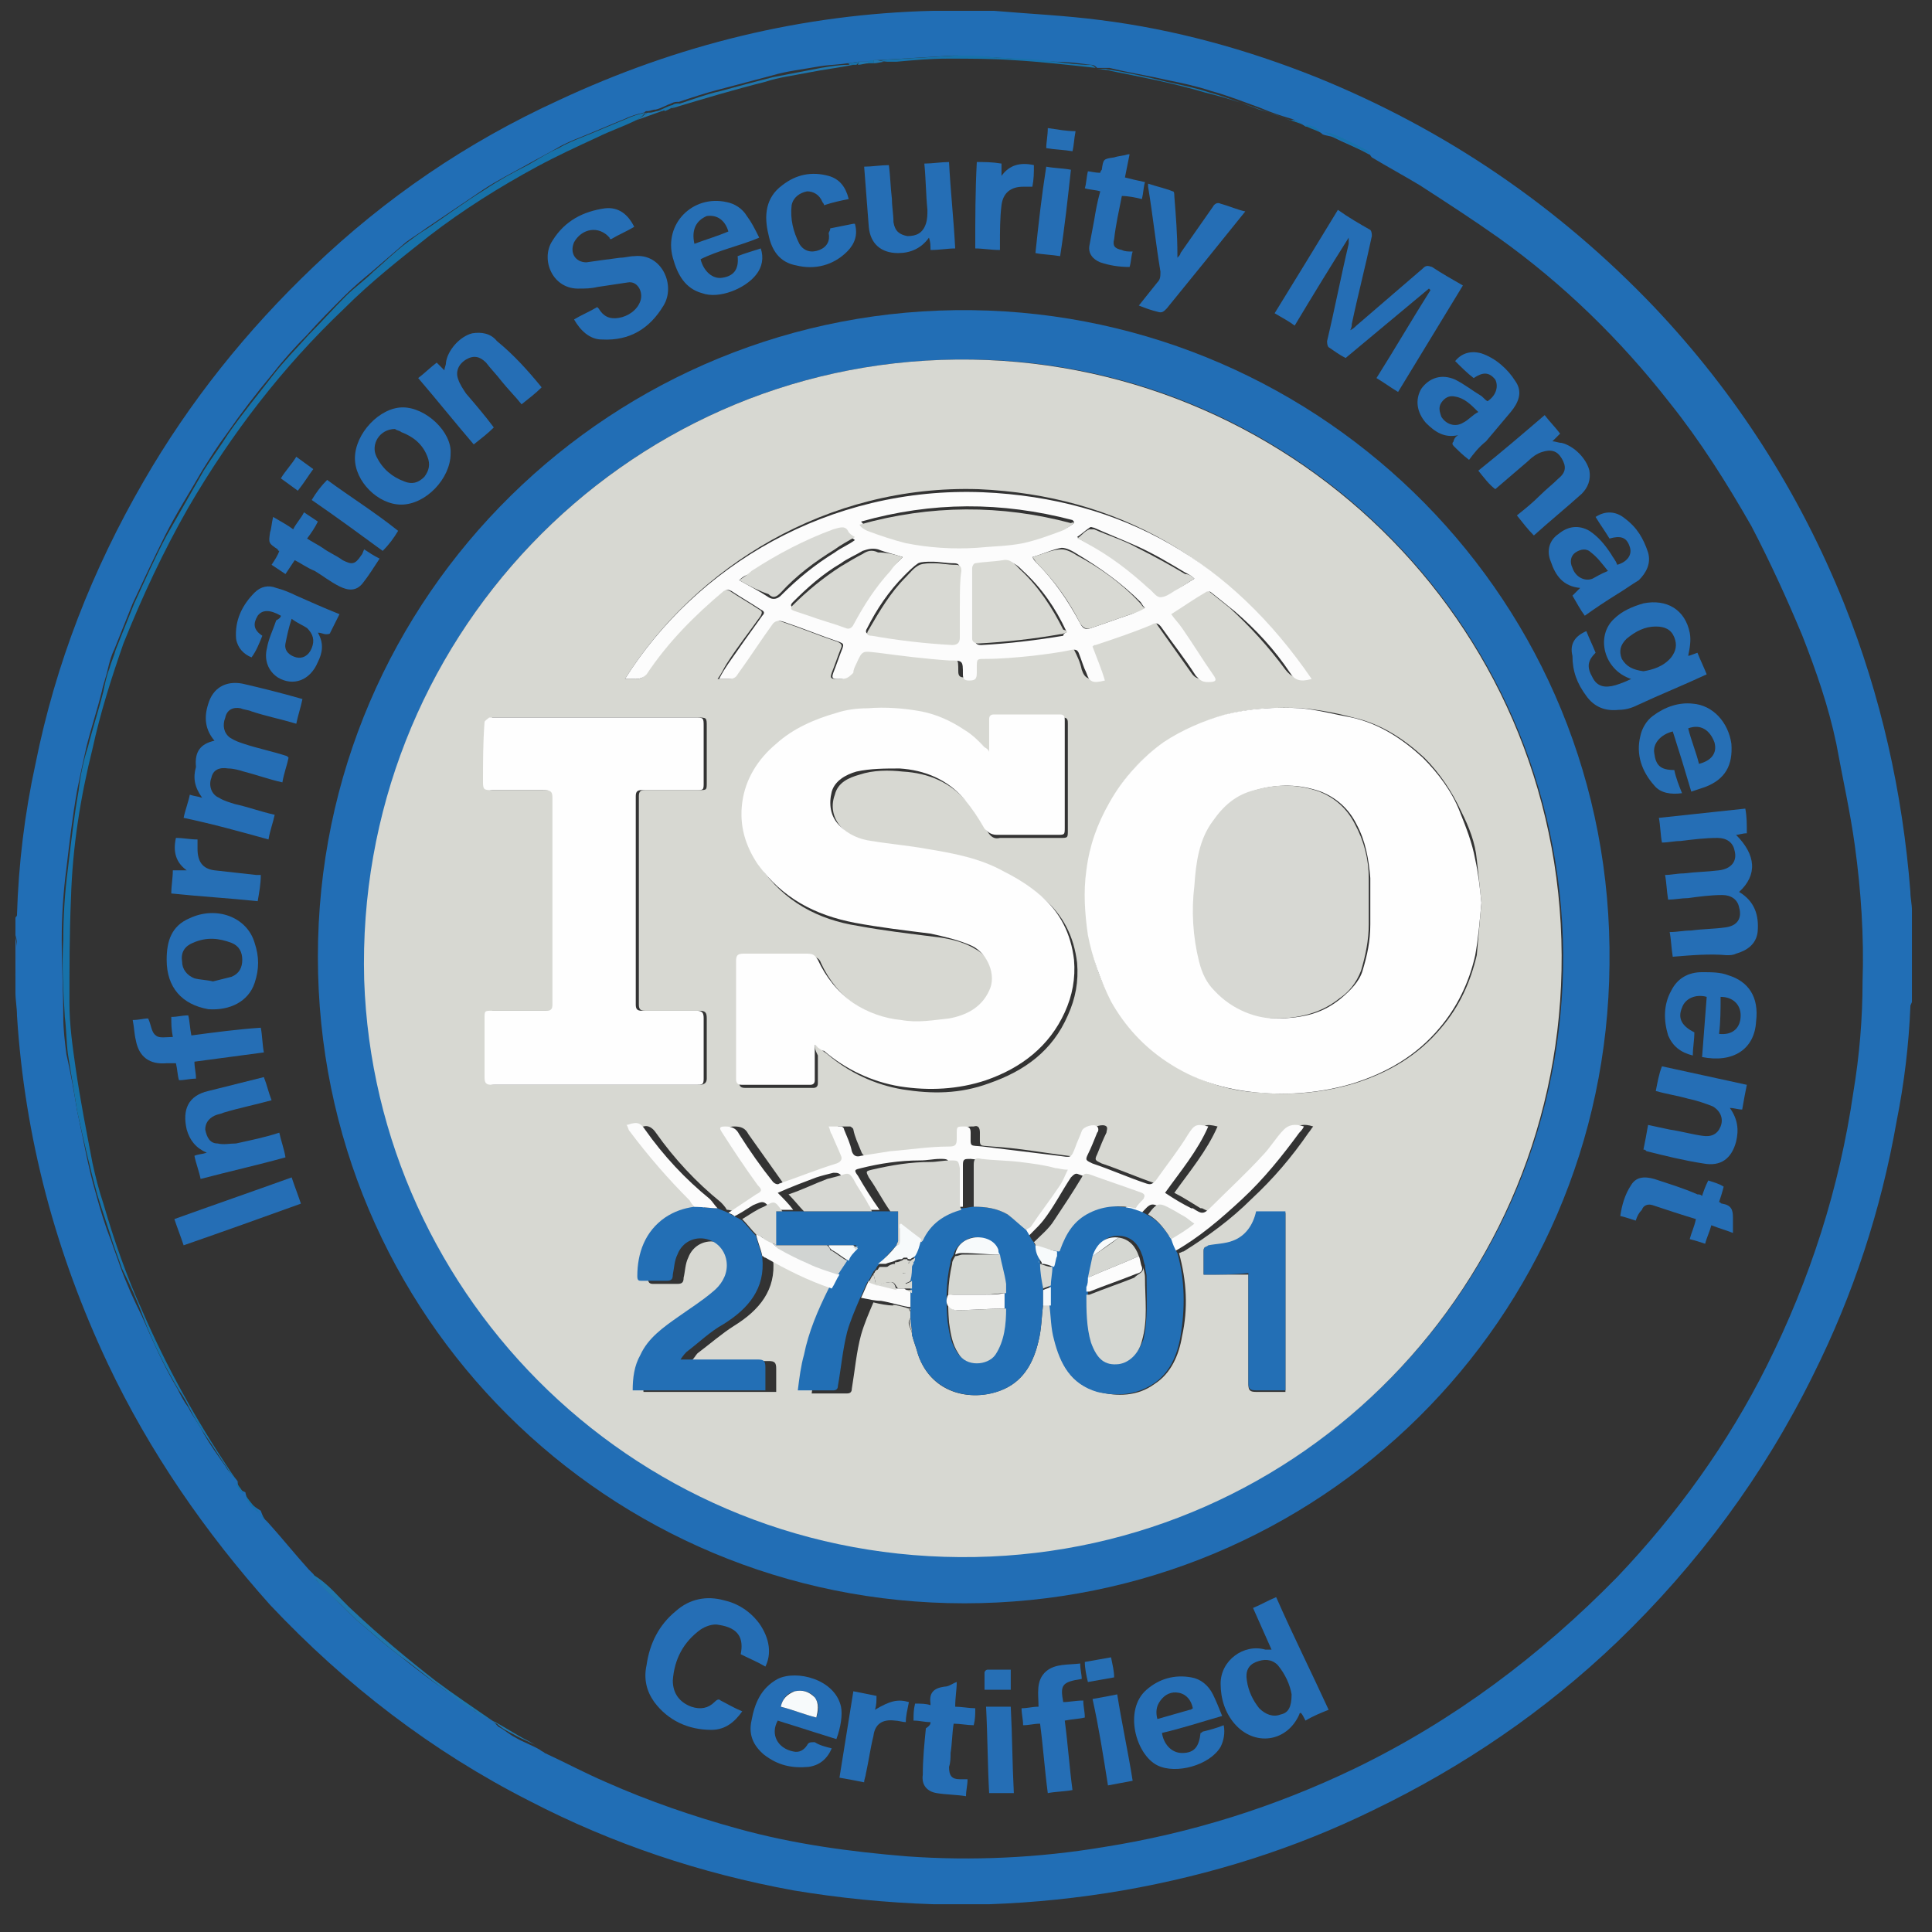 <?xml version="1.0" encoding="UTF-8"?> <!-- Generator: Adobe Illustrator 25.0.0, SVG Export Plug-In . SVG Version: 6.00 Build 0) --> <svg xmlns="http://www.w3.org/2000/svg" xmlns:xlink="http://www.w3.org/1999/xlink" version="1.1" id="Livello_1" x="0px" y="0px" viewBox="0 0 125.2 125.2" style="enable-background:new 0 0 125.2 125.2;" xml:space="preserve"><rect x="0" y="0" width="125.2" height="125.2" fill="#333333" stroke="none"/> <style type="text/css"> .st0{fill:#216EB5;} .st1{fill:#266FB5;} .st2{fill:#1772AA;} .st3{fill:#2076AC;} .st4{fill:#226EB5;} .st5{fill:#256EB5;} .st6{fill:#D7D8D2;} .st7{fill:#FDFDFD;} .st8{fill:#F7FAFB;} .st9{fill:#FEFEFE;} .st10{fill:#FCFCFC;} .st11{fill:#226FB5;} .st12{fill:#236FB5;} .st13{fill:#D7D8D3;} .st14{fill:#D8D9D3;} .st15{fill:#D8D9D4;} .st16{fill:#D5D7D2;} .st17{fill:#D1D4D2;} </style> <g> <path class="st0" d="M1,64.3c0-0.4,0-0.7,0-1.1c0-0.6,0.1-1.2,0.1-1.8c0-0.3,0-0.5-0.1-0.8c0-0.4,0-0.8,0-1.1 c0-0.1,0.1-0.1,0.1-0.2c0.1-3.3,0.5-6.6,1.2-9.8c1.3-6.5,3.7-12.6,7-18.3c3-5.2,6.7-9.8,11-13.9c4.7-4.5,10-8.1,15.9-10.8 c7.7-3.6,15.8-5.6,24.3-5.8c1.3,0,2.6,0,3.9,0c2.3,0.2,4.6,0.3,6.9,0.6c4.8,0.6,9.5,1.9,14,3.7c8.4,3.4,15.7,8.4,21.9,14.9 c5.3,5.6,9.4,12,12.3,19.2c2.4,6,3.8,12.3,4.3,18.7c0,0.4,0.1,0.8,0.1,1.2c0,2,0,3.9,0,5.9c0,0.1-0.1,0.2-0.1,0.3 c-0.1,2.5-0.4,5-0.9,7.5c-1,5.7-2.8,11.2-5.4,16.4c-3.2,6.5-7.5,12.3-12.7,17.3c-4.7,4.5-10,8.1-15.8,10.9 c-5.1,2.5-10.5,4.2-16.2,5.2c-2.9,0.5-5.8,0.8-8.7,0.9c-1.2,0-2.4,0-3.6,0c-3.1-0.1-6.1-0.4-9.1-0.9c-6-1.1-11.7-3-17.1-5.8 c-6.3-3.2-11.9-7.5-16.8-12.7C13.3,99.3,9.7,94.1,7,88.4c-3.4-7.2-5.4-14.7-5.9-22.6C1.1,65.3,1,64.8,1,64.3z M17.2,98.5 c0.1,0.1,0.1,0.1,0.2,0.2c0.9,1,1.7,2,2.6,3c0.1,0.1,0.2,0.2,0.3,0.3c0,0,0,0,0,0c0.1,0.1,0.1,0.3,0.2,0.4c0.5,0.5,1,1,1.6,1.6 c0.5,0.5,1,1,1.5,1.4c0.8,0.7,1.5,1.3,2.3,1.9c1,0.8,1.9,1.5,2.9,2.2c0.7,0.5,1.3,0.9,2,1.4c0.4,0.2,0.7,0.4,1.1,0.6l0,0 c0,0,0.1,0.1,0.1,0.1c0,0,0,0,0,0c0.1,0.1,0.2,0.2,0.3,0.3c0.4,0.2,0.7,0.5,1.1,0.7c0.5,0.3,1.1,0.5,1.6,0.8 c0.1,0.1,0.2,0.1,0.3,0.2c1.3,0.6,2.6,1.3,4,1.9c2.7,1.2,5.6,2.2,8.5,3c3.6,1,7.3,1.5,11,1.8c4.2,0.3,8.5,0.1,12.7-0.6 c5.7-0.9,11.1-2.6,16.3-5.1c6.4-3.1,12-7.3,17-12.4c3.9-4.1,7.2-8.7,9.7-13.7c2.8-5.6,4.7-11.5,5.6-17.7c0.4-2.4,0.6-4.8,0.6-7.2 c0.1-2.9-0.1-5.9-0.5-8.8c-0.3-2.2-0.8-4.4-1.2-6.6c-0.5-2.4-1.3-4.7-2.2-7c-1-2.4-2.1-4.8-3.3-7.1c-1.6-2.8-3.3-5.5-5.3-8 c-3.2-4.1-6.9-7.7-11.1-10.7c-1.7-1.2-3.4-2.3-5.1-3.4c-1-0.6-2.1-1.2-3.1-1.8c-0.1-0.1-0.1-0.2-0.2-0.2c-0.7-0.4-1.5-0.7-2.3-1.1 c-0.2-0.1-0.5-0.1-0.7-0.2l0,0c-0.3-0.3-0.7-0.5-1.1-0.5c0,0,0,0,0,0c-0.3-0.2-0.6-0.4-0.9-0.5c-0.7-0.2-1.3-0.4-2-0.7 c-1.1-0.4-2.1-0.8-3.2-1.1c-0.9-0.3-1.8-0.5-2.8-0.7c-1.3-0.3-2.6-0.5-3.8-0.8c-0.2,0-0.5,0-0.7,0c0,0,0,0-0.1,0 c-0.1-0.1-0.2-0.2-0.4-0.2C69.9,4.1,69.2,4,68.4,4c-1.4-0.1-2.9-0.2-4.3-0.3c-0.8,0-1.5-0.1-2.3-0.1c-1.7,0.1-3.4,0.2-5,0.3 c0,0-0.1,0-0.1,0c-0.2,0-0.3,0.1-0.5,0.1c-0.2,0-0.3,0-0.5,0c-0.3,0-0.5,0.1-0.8,0.1c-0.6,0.1-1.2,0.1-1.8,0.2 c-1.1,0.2-2.1,0.3-3.1,0.6c-1.1,0.3-2.3,0.6-3.4,0.9C45.8,6,44.9,6.3,44,6.6c-0.2,0-0.3,0-0.5,0.1c-0.3,0.1-0.6,0.3-1,0.4 c0,0,0,0,0,0c-0.2,0-0.4,0.1-0.5,0.1c0,0-0.1,0-0.1,0c-0.1,0-0.1,0.1-0.2,0.1l0,0c-0.4,0.1-0.8,0.2-1.2,0.4c-1,0.4-1.9,0.8-2.9,1.2 c-0.5,0.2-1,0.4-1.5,0.7c-0.7,0.4-1.3,0.7-2,1.1c-0.9,0.5-1.9,1-2.8,1.6c-1.2,0.8-2.5,1.7-3.7,2.5c-0.4,0.3-0.9,0.6-1.3,0.9 c-0.7,0.6-1.5,1.3-2.2,1.9c-0.6,0.5-1.2,1-1.8,1.6c-0.8,0.8-1.6,1.6-2.4,2.5c-0.8,0.8-1.6,1.7-2.3,2.6c-1,1.2-2,2.5-2.9,3.8 c-0.6,0.8-1.1,1.6-1.6,2.4c-0.8,1.4-1.7,2.8-2.4,4.2c-0.7,1.4-1.4,2.9-2.1,4.4c-0.4,1-0.8,2-1.2,3c-0.2,0.4-0.3,0.8-0.4,1.2 c-0.1,0.5-0.3,1-0.4,1.5c-0.3,1.2-0.7,2.4-1,3.6c-0.2,0.9-0.4,1.8-0.6,2.8c-0.3,1.7-0.5,3.4-0.7,5.1c-0.2,1.5-0.3,3.1-0.3,4.6 c0,1.7,0.1,3.3,0.1,5c0,0.8,0.1,1.6,0.2,2.4C4.6,69.6,4.8,70.8,5,72c0.4,1.8,0.7,3.6,1.2,5.3c0.3,1.1,0.6,2.1,1,3.1 c0.2,0.6,0.4,1.1,0.6,1.7c0.4,1.1,0.9,2.2,1.4,3.2c0.7,1.6,1.4,3.2,2.3,4.7c0.2,0.4,0.4,0.8,0.7,1.2c0.3,0.6,0.7,1.1,1,1.7 c0.4,0.7,0.9,1.4,1.4,2.1c0.2,0.4,0.6,0.7,0.8,1l0,0c0,0.4,0.2,0.6,0.5,0.7l0,0c0.1,0.6,0.5,0.9,1,1.2c0,0,0,0,0,0 C17,98.2,17.1,98.4,17.2,98.5C17.2,98.5,17.2,98.5,17.2,98.5z"></path> <path class="st1" d="M1,60.6c0,0.3,0.1,0.5,0.1,0.8c0,0.6,0,1.2-0.1,1.8C1,62.4,1,61.5,1,60.6z"></path> <path class="st2" d="M41.2,7.8c-0.8,0.4-1.7,0.7-2.5,1.1c-1.3,0.6-2.6,1.2-3.9,1.9c-2.4,1.3-4.8,2.8-7,4.5c-1.9,1.5-3.8,3-5.5,4.7 c-4,3.8-7.3,8.1-10.1,12.9c-1.6,2.8-3,5.8-4.2,8.8C7.2,44,6.5,46.2,6,48.5c-0.8,3.2-1.3,6.4-1.4,9.7c-0.1,2.3-0.1,4.5-0.1,6.8 c0,1.4,0.2,2.8,0.4,4.2c0.3,2.1,0.7,4.1,1.1,6.2c0.2,0.9,0.4,1.7,0.7,2.6c0.7,2.4,1.5,4.7,2.5,6.9c1.6,3.7,3.5,7.1,5.7,10.4 c0.2,0.3,0.4,0.6,0.6,0.8c-0.3-0.3-0.6-0.6-0.8-1c-0.5-0.7-0.9-1.4-1.4-2.1c-0.4-0.6-0.7-1.1-1-1.7c-0.2-0.4-0.4-0.8-0.7-1.2 c-0.9-1.5-1.7-3.1-2.3-4.7c-0.4-1.1-0.9-2.2-1.4-3.2c-0.2-0.6-0.4-1.1-0.6-1.7c-0.3-1-0.7-2.1-1-3.1C5.8,75.6,5.4,73.8,5,72 c-0.2-1.2-0.4-2.5-0.6-3.7c-0.1-0.8-0.1-1.6-0.2-2.4c-0.1-1.7-0.2-3.3-0.1-5c0-1.5,0.1-3.1,0.3-4.6c0.2-1.7,0.4-3.4,0.7-5.1 c0.1-0.9,0.3-1.9,0.6-2.8c0.3-1.2,0.7-2.4,1-3.6c0.1-0.5,0.2-1,0.4-1.5c0.1-0.4,0.3-0.8,0.4-1.2c0.4-1,0.8-2,1.2-3 c0.7-1.5,1.3-2.9,2.1-4.4c0.8-1.4,1.6-2.8,2.4-4.2c0.5-0.8,1.1-1.6,1.6-2.4c0.9-1.3,1.9-2.5,2.9-3.8c0.7-0.9,1.5-1.7,2.3-2.6 c0.8-0.8,1.6-1.7,2.4-2.5c0.6-0.6,1.2-1,1.8-1.6c0.7-0.6,1.4-1.3,2.2-1.9c0.4-0.3,0.8-0.6,1.3-0.9c1.2-0.8,2.4-1.7,3.7-2.5 c0.9-0.6,1.8-1.1,2.8-1.6c0.7-0.4,1.3-0.8,2-1.1c0.5-0.3,1-0.5,1.5-0.7c1-0.4,1.9-0.8,2.9-1.2c0.4-0.2,0.8-0.3,1.2-0.4 C41.6,7.6,41.4,7.7,41.2,7.8z"></path> <path class="st3" d="M20.2,102c1.1,0.6,1.8,1.6,2.7,2.4c1.7,1.6,3.5,3.1,5.3,4.5c1.2,0.9,2.4,1.7,3.7,2.6c-0.4-0.2-0.8-0.3-1.1-0.6 c-0.7-0.4-1.4-0.9-2-1.4c-1-0.7-1.9-1.5-2.9-2.2c-0.8-0.6-1.6-1.3-2.3-1.9c-0.5-0.4-1-0.9-1.5-1.4c-0.5-0.5-1.1-1-1.6-1.6 C20.3,102.3,20.3,102.1,20.2,102z"></path> <path class="st3" d="M55.3,4.2c-1,0.2-1.9,0.3-2.9,0.5c-1,0.2-1.9,0.3-2.8,0.6c-2,0.5-4,1.1-6,1.7c-0.2,0-0.3,0.1-0.5,0.2 c0.2-0.1,0.4-0.2,0.6-0.3c0.1-0.1,0.3-0.1,0.4-0.2c0.9-0.3,1.7-0.6,2.6-0.8c1.1-0.3,2.2-0.6,3.4-0.9c1-0.2,2.1-0.4,3.1-0.6 c0.6-0.1,1.2-0.2,1.8-0.2C55.1,4.1,55.2,4.2,55.3,4.2z"></path> <path class="st2" d="M71,4.4c-1.8-0.2-3.6-0.4-5.3-0.5c-1.4-0.1-2.9-0.1-4.3-0.1c-1.1,0-2.2,0.1-3.3,0.2c-0.2,0-0.4,0-0.6,0 c-0.2,0-0.4-0.1-0.6-0.1c1.7-0.1,3.4-0.2,5-0.3c0.8,0,1.5,0,2.3,0.1C65.6,3.8,67,3.8,68.4,4c0.8,0.1,1.5,0.2,2.2,0.2 C70.8,4.2,70.9,4.3,71,4.4z"></path> <path class="st2" d="M84.5,8.1c-0.5-0.2-0.9-0.3-1.4-0.5c-1.7-0.6-3.3-1.2-5-1.6C76.1,5.4,74,5,72,4.6c-0.3-0.1-0.6-0.1-0.9-0.1 c0.2,0,0.5-0.1,0.7,0c1.3,0.2,2.6,0.5,3.8,0.8c0.9,0.2,1.9,0.4,2.8,0.7c1.1,0.3,2.1,0.7,3.2,1.1c0.7,0.2,1.3,0.4,2,0.7 C83.9,7.7,84.2,7.9,84.5,8.1z"></path> <path class="st2" d="M88.8,10c-1-0.5-2.1-1-3.1-1.5c0.2,0.1,0.5,0.1,0.7,0.2c0.8,0.3,1.5,0.7,2.3,1.1C88.7,9.9,88.7,10,88.8,10z"></path> <path class="st3" d="M31.9,111.5c0.8,0.4,1.5,0.9,2.3,1.3c0.2,0.1,0.5,0.3,0.7,0.4c-0.5-0.3-1.1-0.5-1.6-0.8 c-0.4-0.2-0.8-0.4-1.1-0.7C32.1,111.7,32,111.6,31.9,111.5z"></path> <path class="st3" d="M41.2,7.8c0.2-0.1,0.4-0.2,0.6-0.4c0,0,0,0,0,0c0.1,0,0.1-0.1,0.2-0.1c0,0,0.1,0,0.1,0c0.2,0,0.4-0.1,0.5-0.1 c0,0,0,0,0,0c0.1,0,0.2,0,0.3,0C42.3,7.4,41.8,7.6,41.2,7.8z"></path> <path class="st2" d="M15.9,96.9c0.3,0.4,0.6,0.8,1,1.2C16.4,97.8,16,97.4,15.9,96.9z"></path> <path class="st2" d="M42.9,7.2c-0.1,0-0.2,0-0.3,0c0.3-0.1,0.6-0.3,1-0.4c0.1-0.1,0.3-0.1,0.5-0.1c-0.1,0.1-0.3,0.2-0.4,0.2 c-0.2,0.1-0.4,0.2-0.6,0.3C43,7.1,43,7.2,42.9,7.2z"></path> <path class="st2" d="M85.6,8.6c-0.4-0.2-0.8-0.3-1.1-0.5C84.9,8.1,85.3,8.2,85.6,8.6z"></path> <path class="st2" d="M15.3,96.1c0.2,0.2,0.4,0.5,0.5,0.7C15.6,96.7,15.4,96.5,15.3,96.1z"></path> <path class="st3" d="M56.3,4.1c-0.2,0-0.5,0.1-0.7,0.1C55.6,4.1,55.7,4,55.7,4c0.2,0,0.3,0,0.5,0C56.2,4,56.3,4,56.3,4.1z"></path> <path class="st2" d="M55.7,4c-0.1,0.1-0.1,0.1-0.2,0.2c-0.1,0-0.2,0-0.3,0c-0.1,0-0.2-0.1-0.3-0.1C55.2,4.1,55.5,4,55.7,4z"></path> <path class="st3" d="M56.8,3.9c0.2,0,0.4,0.1,0.6,0.1c-0.3,0-0.5,0.1-0.8,0.1c0-0.1,0-0.1,0-0.2C56.7,3.9,56.7,3.9,56.8,3.9z"></path> <path class="st2" d="M56.6,3.9c0,0.1,0,0.1,0,0.2c-0.1,0-0.2,0-0.3,0c0,0-0.1-0.1-0.1-0.1C56.3,3.9,56.5,3.9,56.6,3.9z"></path> <path class="st2" d="M16.8,98.1c0.1,0.1,0.2,0.3,0.3,0.4C17.1,98.4,17,98.2,16.8,98.1z"></path> <path class="st2" d="M42.6,7.2c-0.2,0-0.4,0.1-0.5,0.1C42.2,7.3,42.4,7.2,42.6,7.2z"></path> <path class="st3" d="M19.9,101.7c0.1,0.1,0.2,0.2,0.3,0.3C20.1,101.9,20,101.8,19.9,101.7z"></path> <path class="st2" d="M17.2,98.5c0.1,0.1,0.1,0.1,0.2,0.2C17.3,98.6,17.2,98.6,17.2,98.5z"></path> <path class="st2" d="M41.9,7.3c-0.1,0-0.1,0.1-0.2,0.1C41.8,7.4,41.9,7.4,41.9,7.3z"></path> <path class="st3" d="M31.8,111.4C31.9,111.5,31.9,111.5,31.8,111.4C31.9,111.5,31.9,111.5,31.8,111.4z"></path> <path class="st4" d="M62.5,103.9c-23.1,0-41.9-18.6-41.9-41.9c0-23.5,19.2-42.2,42.4-41.9c22.8,0.3,41.6,18.9,41.3,42.4 C104.1,85.5,85.5,103.9,62.5,103.9z M62,23.3C40.3,23.5,23,41.6,23.7,63.4c0.7,20.7,17.9,37.8,39.6,37.4c21.2-0.4,38.1-17.7,38-39 C101.1,40.1,83.3,23,62,23.3z"></path> <path class="st5" d="M86.7,13.6c0.7,0.5,1.4,0.9,2.1,1.3c0.1,0.1,0.1,0.3,0.1,0.4c-0.4,1.9-0.9,3.8-1.3,5.7c0,0.1,0,0.2-0.1,0.4 c0.2-0.1,0.3-0.2,0.4-0.3c1.4-1.2,2.9-2.5,4.3-3.7c0.2-0.2,0.3-0.2,0.6-0.1c0.6,0.4,1.3,0.8,2,1.2c-1.4,2.3-2.8,4.6-4.2,6.9 c-0.5-0.3-0.9-0.6-1.4-0.9c1.2-1.9,2.3-3.8,3.5-5.7c0,0,0,0-0.1-0.1c-1.8,1.5-3.6,3-5.4,4.5c-0.4-0.2-0.8-0.5-1.1-0.7 c-0.1-0.1-0.1-0.3-0.1-0.4c0.5-2.1,0.9-4.2,1.4-6.3c0-0.1,0-0.2,0-0.4c-1.2,1.9-2.3,3.7-3.5,5.7c-0.4-0.3-0.8-0.5-1.3-0.8 C83.9,18.2,85.3,15.9,86.7,13.6z"></path> <path class="st5" d="M108.4,62c-0.1-0.6-0.1-1.1-0.2-1.6c0.5,0,0.9-0.1,1.4-0.1c0.7-0.1,1.5-0.1,2.2-0.2c0.8-0.1,1.1-0.6,0.9-1.3 c-0.1-0.5-0.5-0.8-1.1-0.8c-0.7,0-1.5,0.1-2.2,0.2c-0.4,0-0.9,0.1-1.3,0.1c-0.1-0.6-0.1-1.1-0.2-1.6c0.4,0,0.8-0.1,1.2-0.1 c0.8-0.1,1.5-0.1,2.3-0.2c0.8-0.1,1.2-0.6,1-1.3c-0.1-0.5-0.5-0.8-1.1-0.8c-0.8,0-1.6,0.1-2.4,0.2c-0.4,0-0.8,0.1-1.2,0.1 c-0.1-0.5-0.1-1.1-0.2-1.6c1.9-0.2,3.7-0.4,5.6-0.6c0.1,0.5,0.1,1,0.1,1.6c-0.3,0-0.5,0.1-0.7,0.1c1.3,1.3,1.4,2.6,0.2,3.7 c1,0.6,1.3,1.5,1.2,2.6c-0.1,0.8-0.7,1.2-1.4,1.4c-0.2,0.1-0.4,0.1-0.6,0.1C110.8,61.8,109.6,61.9,108.4,62z"></path> <path class="st5" d="M13.9,48c-0.6-0.7-0.7-1.5-0.4-2.4c0.3-1,1.1-1.5,2.2-1.3c1.3,0.3,2.5,0.6,3.9,1c-0.1,0.5-0.3,1.1-0.4,1.6 c-1-0.3-2-0.5-2.9-0.8c-0.2-0.1-0.5-0.1-0.7-0.2c-0.5-0.1-0.9,0.1-1,0.6c-0.2,0.5-0.1,1,0.3,1.3c0.3,0.2,0.6,0.3,0.9,0.4 c0.9,0.3,1.9,0.5,2.8,0.8c0,0,0,0,0.1,0.1c-0.1,0.5-0.3,1-0.4,1.6c-0.9-0.2-1.7-0.5-2.5-0.7c-0.3-0.1-0.7-0.2-1-0.2 c-0.6-0.1-1,0.1-1.1,0.6c-0.2,0.5,0,1.1,0.5,1.3c0.3,0.2,0.7,0.3,1,0.4c0.9,0.2,1.7,0.5,2.6,0.7c-0.1,0.5-0.3,1-0.4,1.6 c-1.8-0.5-3.6-1-5.5-1.4c0.1-0.5,0.3-1,0.4-1.5c0.3,0.1,0.5,0.1,0.8,0.2c-0.5-0.7-0.6-1.3-0.4-2C12.6,48.7,13,48.2,13.9,48z"></path> <path class="st5" d="M37.2,20.7c0.5-0.3,1-0.5,1.5-0.8c0,0,0.1,0.1,0.1,0.1c0.3,0.5,0.7,0.7,1.3,0.6c0.6-0.1,1.2-0.5,1.4-1.1 c0.2-0.6-0.2-1.3-0.8-1.2c-0.7,0.1-1.3,0.2-2,0.3c-0.4,0.1-0.8,0.1-1.1,0.1c-1.8,0.1-2.6-1.9-1.8-3.1c0.8-1.3,2-1.9,3.4-2.1 c0.9-0.1,1.5,0.4,1.9,1.2c-0.5,0.3-1,0.5-1.5,0.8c0,0-0.1,0-0.1-0.1c-0.7-0.8-1.8-0.6-2.3,0.3C36.9,16.4,37.3,17,38,17 c0.7-0.1,1.4-0.2,2.2-0.3c0.3,0,0.6-0.1,0.9-0.1c1.8-0.2,2.7,1.9,1.9,3.2c-0.9,1.5-2.2,2.3-4,2.2C38.2,22,37.6,21.4,37.2,20.7z"></path> <path class="st5" d="M102.8,40.9c0.2,0.5,0.4,0.9,0.6,1.4c-0.5,0.5-0.6,0.9-0.2,1.6c0.3,0.6,0.8,0.7,1.5,0.5c0.3-0.1,0.6-0.2,1-0.4 c-1.8-0.6-2.3-2.8-1.1-3.9c0.5-0.5,1.2-0.8,1.9-1c1.5-0.3,2.7,0.4,3,1.9c0.1,0.5,0,1-0.1,1.5c0.1,0,0.3-0.1,0.6-0.2 c0.2,0.5,0.4,0.9,0.6,1.4c-1.5,0.7-3,1.3-4.5,2c-0.4,0.2-0.8,0.3-1.2,0.3c-0.9,0.1-1.6-0.2-2.1-0.9c-0.6-0.8-0.9-1.6-0.9-2.6 C101.7,41.7,102.1,41.2,102.8,40.9z M106.5,43.5c0.6-0.1,1.3-0.3,1.8-0.9c0.3-0.4,0.4-0.8,0.2-1.3c-0.2-0.5-0.6-0.7-1.2-0.7 c-0.7,0-1.3,0.3-1.9,0.8c-0.4,0.4-0.5,0.8-0.3,1.3C105.4,43.2,105.8,43.4,106.5,43.5z"></path> <path class="st5" d="M49.6,108c-0.5-0.3-1-0.5-1.6-0.8c0.2-1-0.1-1.7-1.4-1.9c-0.4-0.1-0.9,0.1-1.2,0.3c-1.1,0.8-1.7,1.9-1.8,3.3 c0,0.8,0.4,1.4,1.2,1.7c0.6,0.2,1.1,0.1,1.5-0.3c0.2-0.2,0.3-0.2,0.4-0.1c0.4,0.2,0.9,0.5,1.4,0.7c-0.5,0.7-1.1,1.2-2,1.2 c-1.5,0-2.8-0.6-3.7-1.8c-0.5-0.7-0.7-1.5-0.5-2.4c0.2-1.4,0.8-2.6,1.9-3.5c0.9-0.8,2-1,3.1-0.7c0.9,0.2,1.7,0.7,2.3,1.5 C49.9,106.2,50,107.2,49.6,108z"></path> <path class="st5" d="M82.4,106.9c-0.4-0.9-0.8-1.8-1.2-2.7c0.5-0.2,1-0.5,1.5-0.7c1.1,2.5,2.3,4.9,3.4,7.3c-0.5,0.2-1,0.4-1.5,0.7 c-0.1-0.2-0.2-0.4-0.3-0.5c0,0-0.1,0-0.1,0.1c-0.8,1.8-2.9,2.1-4.2,0.6c-0.6-0.7-0.9-1.6-0.9-2.6c0-1.5,1.5-2.6,2.9-2.2 C82.2,106.9,82.3,106.9,82.4,106.9C82.4,106.9,82.4,106.9,82.4,106.9C82.4,106.9,82.4,106.9,82.4,106.9z M83.7,109.8 c-0.1-0.6-0.4-1.3-0.9-1.9c-0.4-0.4-0.9-0.4-1.4-0.2c-0.5,0.2-0.7,0.6-0.6,1.2c0.1,0.7,0.4,1.3,0.8,1.8c0.4,0.4,0.9,0.6,1.4,0.4 C83.5,111,83.7,110.6,83.7,109.8z"></path> <path class="st5" d="M102.7,39.9c-0.3-0.4-0.5-0.8-0.8-1.3c0.2-0.2,0.3-0.3,0.5-0.5c-1.1-0.1-1.6-0.8-1.9-1.7 c-0.3-0.7-0.1-1.4,0.5-1.8c0.6-0.5,1.3-0.6,2-0.2c0.6,0.4,1,0.9,1.4,1.5c0.1,0.2,0.3,0.4,0.4,0.7c0.7-0.2,1-0.7,0.8-1.2 c-0.2-0.6-0.6-0.7-1.3-0.5c-0.3-0.5-0.6-0.9-0.9-1.4c0.6-0.4,1.3-0.4,1.9,0.1c0.8,0.6,1.2,1.3,1.5,2.2c0.2,0.7-0.1,1.3-0.6,1.8 c-0.5,0.3-0.9,0.6-1.4,0.9C104,39,103.4,39.4,102.7,39.9z M104.2,37c-0.4-0.5-0.7-0.9-1.1-1.2c-0.3-0.3-0.7-0.2-1,0 c-0.3,0.2-0.4,0.6-0.2,1c0.2,0.6,0.8,0.9,1.3,0.7C103.4,37.4,103.7,37.2,104.2,37z"></path> <path class="st5" d="M95.2,29.8c-0.4-0.3-0.7-0.6-1-0.9c-0.1-0.1-0.1-0.2,0-0.3c0-0.1,0.1-0.3,0.3-0.4c-0.9,0.2-1.5-0.2-2.1-0.8 c-0.6-0.7-0.7-1.5-0.3-2.2c0.5-0.7,1.3-1,2.2-0.6c0.6,0.3,1.1,0.7,1.6,1c0.2,0.1,0.3,0.3,0.5,0.4c0.6-0.4,0.7-1,0.5-1.4 c-0.4-0.5-0.8-0.5-1.4-0.1c-0.4-0.3-0.8-0.7-1.2-1.1c0.4-0.5,1-0.7,1.7-0.5c0.9,0.3,1.7,1,2.2,1.8c0.5,0.7,0.2,1.4-0.3,2 c-0.5,0.6-1.1,1.3-1.6,1.9C95.8,29,95.5,29.4,95.2,29.8z M95.8,26.7c-0.5-0.5-0.9-0.9-1.5-1c-0.4-0.1-0.7,0.1-0.9,0.4 c-0.2,0.3-0.1,0.6,0,0.9c0.3,0.5,0.9,0.7,1.4,0.4C95.2,27.2,95.4,26.9,95.8,26.7z"></path> <path class="st5" d="M18.2,39.9c-0.7-0.4-1.2-0.4-1.5,0c-0.3,0.5-0.3,0.9,0.3,1.3c-0.2,0.5-0.4,1-0.7,1.4c-0.5-0.2-0.9-0.6-1-1.2 c-0.1-1.2,0.4-2.2,1.2-3c0.4-0.4,0.9-0.5,1.4-0.3c0.4,0.1,0.9,0.3,1.3,0.5c0.9,0.4,1.8,0.8,2.8,1.2c-0.2,0.4-0.4,0.8-0.6,1.2 c0,0.1-0.2,0.1-0.3,0.1c-0.1,0-0.3-0.1-0.5-0.1c0.4,0.7,0.3,1.3,0,1.9c-0.5,1.2-1.6,1.6-2.6,1c-0.6-0.4-0.9-1.1-0.7-1.9 c0.1-0.6,0.4-1.2,0.6-1.8C18.1,40.1,18.2,40,18.2,39.9z M18.9,40.1c-0.2,0.6-0.3,1.1-0.4,1.6c-0.1,0.5,0.3,0.8,0.7,0.9 c0.4,0.1,0.8-0.1,1-0.6c0.2-0.5,0.1-0.9-0.3-1.3C19.6,40.5,19.3,40.4,18.9,40.1z"></path> <path class="st5" d="M29.2,29.4c0,1.6-1.6,3.3-3.2,3.3c-1.5,0-3-1.5-3-3c0-1.6,1.6-3.3,3.1-3.3C27.6,26.4,29.3,28,29.2,29.4z M25.6,27.8c-1,0-1.6,1-1.2,1.8c0.4,0.8,1,1.3,1.8,1.6c0.5,0.2,0.9,0.1,1.3-0.3c0.3-0.4,0.4-0.8,0.2-1.3c-0.3-0.8-0.9-1.3-1.7-1.6 C25.9,27.9,25.7,27.9,25.6,27.8z"></path> <path class="st5" d="M110.3,68.5c0.1-1.3,0.2-2.6,0.3-3.9c-0.7-0.2-1.4,0.1-1.6,0.7c-0.3,0.7,0,1.2,0.8,1.6c0,0.5-0.1,1-0.1,1.5 c-0.8-0.2-1.3-0.6-1.6-1.3c-0.3-1-0.3-2,0.2-2.9c0.4-0.8,1.1-1.2,2-1.2c0.6,0,1.2,0,1.7,0.2c1.3,0.4,2,1.4,1.8,3 C113.7,68,112.3,68.9,110.3,68.5z M111.4,67c0.9,0.1,1.4-0.4,1.4-1.2c0-0.7-0.5-1.2-1.3-1.2C111.5,65.4,111.5,66.2,111.4,67z"></path> <path class="st1" d="M109.6,51.3c-0.2-0.7-0.4-1.3-0.6-2c-0.2-0.6-0.4-1.3-0.6-1.9c-0.8,0.2-1.3,0.8-1.2,1.4 c0.1,0.8,0.4,1.1,1.3,1.1c0.1,0.5,0.3,1,0.5,1.5c-0.7,0.1-1.4,0-1.8-0.5c-0.8-0.9-1.2-2-0.9-3.2c0.1-0.5,0.4-1,0.8-1.3 c0.8-0.6,1.7-0.9,2.6-0.8c1.3,0.1,2.3,1.2,2.5,2.6c0.1,1.4-0.4,2.3-1.7,2.8C110.2,51.1,109.9,51.2,109.6,51.3z M109.4,47.2 c0.2,0.8,0.5,1.5,0.7,2.3c0.8-0.2,1.2-0.7,1-1.4C110.8,47.3,110.2,46.9,109.4,47.2z"></path> <path class="st1" d="M49.2,15.4c-0.7,0.3-1.4,0.5-2,0.7c-0.6,0.2-1.2,0.4-1.8,0.7c0.2,0.8,0.8,1.3,1.4,1.2c0.7-0.1,1.1-0.5,1-1.4 c0.5-0.2,0.9-0.3,1.5-0.5c0.2,0.6,0.1,1.2-0.3,1.7c-0.7,0.9-2.4,1.6-3.5,1.2c-1.1-0.3-1.6-1.2-1.9-2.3c-0.6-2.2,1.3-4.1,3.5-3.6 c0.5,0.1,1,0.4,1.3,0.9C48.7,14.4,48.9,14.8,49.2,15.4z M45,15.8c0.8-0.3,1.5-0.5,2.2-0.8c-0.2-0.7-0.7-1.1-1.4-1 C45.1,14.3,44.8,14.9,45,15.8z"></path> <path class="st5" d="M79.2,111.2c-1.4,0.4-2.6,0.8-3.9,1.1c0.1,0.7,0.6,1.3,1.3,1.3c0.8,0,1.1-0.4,1.2-1.3c0.1,0,0.1-0.1,0.2-0.1 c0.4-0.1,0.8-0.2,1.3-0.4c0.1,0.5,0,1-0.2,1.4c-0.7,1.2-2.9,1.8-4.1,1.2c-1.4-0.7-2.2-3.6-0.7-4.9c0.8-0.7,1.8-1,2.9-0.8 c0.6,0.1,1.1,0.5,1.4,1.1C78.8,110.2,79,110.7,79.2,111.2z M77.3,110.7c-0.1-0.5-0.4-0.9-0.9-1c-0.5-0.1-0.9,0.1-1.2,0.5 c-0.3,0.4-0.3,0.8-0.2,1.2c0.7-0.2,1.4-0.4,2.1-0.6C77.2,110.8,77.3,110.7,77.3,110.7z"></path> <path class="st5" d="M10.8,62.2c0-1.2,0.3-2.2,1.5-2.7c1.7-0.8,3.7-0.1,4.2,1.6c0.3,0.9,0.3,1.7,0,2.6c-0.4,1.2-1.6,1.8-3,1.7 C11.8,65.1,10.8,64,10.8,62.2z M13.8,63.6c0.4-0.1,0.8-0.2,1.2-0.3c0.5-0.2,0.7-0.6,0.7-1.1c0-0.5-0.2-0.9-0.7-1.1 c-0.8-0.3-1.6-0.4-2.5,0c-0.5,0.2-0.8,0.6-0.7,1.2c0,0.5,0.3,0.9,0.8,1.1C13,63.5,13.4,63.5,13.8,63.6z"></path> <path class="st5" d="M53.9,113.3c-0.3,0.7-0.8,1.1-1.5,1.2c-1.1,0.1-2-0.1-2.9-0.8c-0.7-0.6-1-1.3-0.8-2.2c0.2-1.1,0.6-2.1,1.7-2.7 c1.2-0.6,3.7,0,4.1,1.8c0.1,0.5,0,1.3-0.3,2.1c-0.6-0.2-1.3-0.4-1.9-0.6c-0.6-0.2-1.3-0.4-1.9-0.6c-0.5,0.9,0,1.8,1,2 c0.4,0.1,0.7-0.1,0.9-0.4c0.1-0.2,0.2-0.2,0.5-0.2C53.1,113.1,53.5,113.2,53.9,113.3z M52.9,111.3c0.2-0.5,0.2-0.9-0.1-1.3 c-0.3-0.4-0.8-0.5-1.3-0.4c-0.5,0.1-0.8,0.5-0.9,1C51.4,110.8,52.1,111.1,52.9,111.3z"></path> <path class="st5" d="M35.1,25.1c-0.4,0.4-0.8,0.7-1.3,1.1c-0.4-0.5-0.9-1-1.3-1.5c-0.3-0.4-0.7-0.8-1-1.2c-0.4-0.4-0.8-0.5-1.3-0.2 c-0.5,0.3-0.7,0.8-0.5,1.3c0.1,0.3,0.3,0.6,0.5,0.9c0.6,0.7,1.2,1.4,1.8,2.2c-0.4,0.4-0.8,0.7-1.3,1.1c-1.2-1.4-2.4-2.9-3.6-4.3 c0.4-0.3,0.8-0.7,1.2-1c0.2,0.2,0.3,0.3,0.5,0.5c0-0.2,0.1-0.3,0.1-0.5c0.1-0.8,0.9-1.7,1.7-1.9c0.6-0.1,1.2,0,1.6,0.5 C33.3,23,34.2,24,35.1,25.1z"></path> <path class="st5" d="M106.5,74.5c0.1-0.5,0.2-1,0.3-1.6c0.5,0.1,0.9,0.2,1.4,0.3c0.7,0.1,1.4,0.3,2.1,0.4c0.6,0.1,1-0.1,1.2-0.6 c0.2-0.5,0-1-0.5-1.3c-0.5-0.2-1.1-0.4-1.6-0.5c-0.7-0.2-1.4-0.3-2.1-0.5c0.1-0.5,0.2-1.1,0.4-1.6c1.8,0.4,3.7,0.8,5.5,1.2 c-0.1,0.5-0.2,1-0.3,1.6c-0.3,0-0.5-0.1-0.8-0.1c0.5,0.7,0.6,1.4,0.4,2.2c-0.3,1.1-1,1.6-2.1,1.4c-1.3-0.2-2.5-0.5-3.7-0.8 C106.6,74.5,106.6,74.5,106.5,74.5z"></path> <path class="st5" d="M95.8,30.5c1.5-1.2,2.9-2.4,4.3-3.6c0.3,0.4,0.7,0.8,1,1.2c-0.2,0.2-0.3,0.3-0.5,0.5c0.2,0,0.4,0.1,0.6,0.1 c0.8,0.2,1.6,1,1.8,1.8c0.1,0.6-0.1,1.1-0.5,1.5c-1,0.9-2.1,1.8-3.1,2.7c-0.4-0.4-0.7-0.8-1.1-1.3c0.5-0.4,1-0.8,1.5-1.3 c0.4-0.4,0.8-0.7,1.2-1.1c0.5-0.4,0.5-0.8,0.2-1.3c-0.3-0.5-0.7-0.6-1.3-0.4c-0.3,0.1-0.6,0.3-0.9,0.6c-0.7,0.6-1.4,1.2-2.1,1.8 C96.5,31.4,96.2,31,95.8,30.5z"></path> <path class="st5" d="M60.2,15.4c-0.5,0.7-1.2,1-2,1c-1.1,0-1.8-0.6-1.9-1.7c-0.1-1.3-0.2-2.6-0.3-3.9c0.5,0,1.1-0.1,1.6-0.1 c0.1,0.7,0.1,1.4,0.2,2.2c0,0.5,0.1,1,0.1,1.5c0.1,0.6,0.4,0.8,0.9,0.9c0.6,0,1-0.2,1.2-0.8c0.1-0.3,0.1-0.6,0.1-0.9 c-0.1-1-0.1-2-0.2-3c0.5,0,1.1-0.1,1.6-0.1c0.1,1.9,0.3,3.7,0.4,5.6c-0.5,0-1,0.1-1.6,0.1C60.3,15.9,60.3,15.7,60.2,15.4z"></path> <path class="st5" d="M17.6,71.3c-1.1,0.3-2.1,0.5-3.1,0.8c-0.2,0.1-0.4,0.1-0.6,0.2c-0.4,0.2-0.6,0.5-0.6,0.9 c0.1,0.5,0.3,0.9,0.8,0.9c0.4,0.1,0.8,0,1.2,0c0.9-0.2,1.9-0.4,2.8-0.7c0.1,0.5,0.3,1,0.4,1.6c-1.8,0.5-3.6,0.9-5.5,1.4 c-0.1-0.5-0.3-1-0.4-1.5c0.2-0.1,0.5-0.1,0.8-0.2c-0.7-0.3-1.1-0.8-1.3-1.5c-0.3-1.3,0.1-2.2,1.4-2.5c1.2-0.3,2.4-0.6,3.6-0.9 C17.3,70.3,17.4,70.8,17.6,71.3z"></path> <path class="st5" d="M80.7,13.7c-0.8,1-1.7,2.1-2.5,3.1c-0.9,1.1-1.7,2.1-2.6,3.2c-0.2,0.2-0.3,0.3-0.6,0.2 c-0.4-0.1-0.7-0.2-1.2-0.4c0.4-0.5,0.8-1,1.2-1.5c0.2-0.2,0.2-0.4,0.2-0.7c-0.3-1.8-0.5-3.7-0.8-5.5c0,0,0-0.1,0-0.2 c0.6,0.2,1.1,0.3,1.6,0.5c0.1,0,0.1,0.2,0.1,0.3c0.1,1.3,0.2,2.5,0.2,3.8c0,0.1,0,0.1,0,0.2c0.1-0.1,0.2-0.2,0.2-0.3 c0.7-1,1.4-2,2.1-3c0.1-0.2,0.3-0.3,0.5-0.2C79.8,13.4,80.2,13.6,80.7,13.7z"></path> <path class="st5" d="M53.8,14.8c0.5-0.1,1-0.2,1.5-0.3c0,0,0.1,0,0.1,0c0.2,0.7,0,1.3-0.5,1.8c-0.9,0.9-2.1,1.2-3.3,0.9 c-1.1-0.2-1.6-1-1.8-2c-0.3-1.2-0.2-2.4,0.9-3.2c0.9-0.7,1.9-0.9,3-0.6c0.7,0.2,1.1,0.7,1.3,1.5c-0.5,0.1-1,0.2-1.6,0.4 c0-0.1-0.1-0.2-0.1-0.2c-0.2-0.5-0.6-0.7-1-0.7c-0.5,0.1-0.9,0.4-1,0.9c-0.1,0.9,0.1,1.7,0.5,2.5c0.3,0.5,0.8,0.6,1.3,0.4 c0.5-0.2,0.7-0.6,0.6-1.1C53.8,14.9,53.8,14.9,53.8,14.8z"></path> <path class="st5" d="M70.2,110.2c0,0.4,0.1,0.7,0.1,1.1c-0.4,0.1-0.8,0.1-1.3,0.2c0.2,1.5,0.3,3,0.5,4.5c-0.5,0.1-1.1,0.1-1.6,0.2 c-0.2-1.5-0.3-3-0.5-4.5c-0.4,0-0.7,0.1-1.1,0.1c0-0.4-0.1-0.7-0.1-1.1c0.4,0,0.7-0.1,1.1-0.1c0-0.8-0.2-1.7,0.5-2.3 c0.6-0.5,1.4-0.4,2.2-0.5c0,0.4,0.1,0.7,0.1,1c-1.3,0.2-1.4,0.4-1.2,1.5C69.3,110.3,69.7,110.2,70.2,110.2z"></path> <path class="st5" d="M8.6,66.1c0.4,0,0.7-0.1,1-0.1c0.2,0.4,0.2,0.9,0.5,1.1c0.2,0.2,0.7,0.1,1.1,0.1c-0.1-0.5-0.1-0.9-0.1-1.3 c0.4,0,0.7-0.1,1.1-0.1c0.1,0.4,0.1,0.8,0.2,1.3c1.5-0.2,3-0.4,4.5-0.5c0.1,0.5,0.1,1.1,0.2,1.6c-1.5,0.2-3,0.4-4.5,0.6 c0,0.4,0.1,0.7,0.1,1.1c-0.4,0-0.7,0.1-1.1,0.1c-0.1-0.3-0.1-0.7-0.2-1.1c-0.2,0-0.4,0-0.6,0C9.7,69,9,68.5,8.8,67.4 C8.7,67,8.7,66.6,8.6,66.1z"></path> <path class="st5" d="M19.1,36.3c-0.2,0.3-0.4,0.6-0.6,0.9c-0.3-0.2-0.6-0.4-0.9-0.6c0.2-0.3,0.4-0.6,0.5-0.9 c-0.1,0-0.1-0.1-0.1-0.1c-0.6-0.4-0.6-0.4-0.5-1.1c0.1-0.3,0.1-0.6,0.2-1c0.5,0.3,0.9,0.5,1.3,0.8c0.2-0.4,0.5-0.7,0.7-1.1 c0.3,0.2,0.6,0.4,0.9,0.6c-0.2,0.4-0.4,0.7-0.7,1.1c0.3,0.2,0.7,0.4,1,0.6c0.4,0.3,0.9,0.5,1.3,0.8c0.6,0.3,0.8,0.3,1.2-0.3 c0.1-0.1,0.1-0.2,0.2-0.4c0.3,0.2,0.6,0.4,1,0.6c-0.4,0.6-0.7,1.1-1.1,1.6c-0.4,0.5-0.9,0.5-1.5,0.2c-0.6-0.3-1.1-0.7-1.6-1 C19.9,36.8,19.5,36.5,19.1,36.3z"></path> <path class="st5" d="M106,79.1c-0.3-0.1-0.6-0.2-1-0.3c0.1-0.7,0.3-1.4,0.7-2c0.3-0.5,0.8-0.6,1.5-0.4c0.9,0.3,1.9,0.6,2.8,1 c0.1,0,0.2,0,0.3,0.1c0.1-0.3,0.2-0.6,0.4-1c0.3,0.1,0.7,0.2,1,0.4c-0.1,0.4-0.2,0.7-0.3,1c0.1,0,0.1,0.1,0.2,0.1 c0.6,0.1,0.7,0.4,0.7,0.9c0,0.3,0,0.6,0,1c-0.5-0.2-0.9-0.3-1.4-0.5c-0.1,0.4-0.3,0.8-0.4,1.2c-0.3-0.1-0.6-0.2-1-0.3 c0.1-0.4,0.3-0.8,0.4-1.3c-1-0.3-1.9-0.6-2.8-0.9c-0.3-0.1-0.6,0-0.7,0.3C106.2,78.6,106.1,78.8,106,79.1z"></path> <path class="st5" d="M60.3,111.6c-0.4,0-0.7-0.1-1.1-0.1c0-0.4,0-0.7,0.1-1.1c0.4,0,0.7,0,1,0.1c0,0,0-0.1,0-0.1 c-0.1-0.7,0.2-1,0.9-1.1c0.3,0,0.5-0.2,0.8-0.3c0,0.5-0.1,1-0.1,1.6c0.4,0,0.9,0.1,1.3,0.1c0,0.4,0,0.7-0.1,1.1 c-0.4,0-0.9-0.1-1.3-0.1c-0.1,0.6-0.1,1.3-0.2,1.9c0,0.3,0,0.6-0.1,0.9c0,0.6,0.2,0.8,0.7,0.8c0.2,0,0.3,0,0.5,0 c0,0.4-0.1,0.7-0.1,1.1c-0.6-0.1-1.3-0.1-1.9-0.2c-0.6-0.1-1-0.5-0.9-1.2c0-1,0.1-2,0.2-3C60.3,111.8,60.3,111.7,60.3,111.6z"></path> <path class="st5" d="M71.3,11.2c0-0.1,0.1-0.2,0.1-0.2c0.1-0.7,0.1-0.7,0.8-0.8c0.3-0.1,0.6-0.1,0.9-0.2c0,0,0,0,0.1,0 c-0.1,0.5-0.2,1-0.3,1.5c0.4,0.1,0.8,0.2,1.3,0.3c-0.1,0.3-0.1,0.7-0.2,1.1c-0.4-0.1-0.9-0.2-1.3-0.2c-0.2,1-0.4,1.9-0.5,2.8 c-0.1,0.4,0,0.6,0.5,0.7c0.2,0.1,0.4,0.1,0.7,0.1c-0.1,0.3-0.1,0.7-0.2,1c-0.7,0-1.3-0.1-1.9-0.3c-0.5-0.2-0.8-0.6-0.7-1.1 c0.1-0.5,0.2-1.1,0.3-1.6c0.1-0.6,0.2-1.2,0.4-1.9c-0.3-0.1-0.7-0.1-1-0.2c0.1-0.3,0.1-0.7,0.2-1.1C70.6,11.1,71,11.2,71.3,11.2z"></path> <path class="st5" d="M11.9,80.7c-0.2-0.6-0.4-1.1-0.6-1.7c2.5-0.9,5.1-1.8,7.6-2.7c0.2,0.6,0.4,1.1,0.6,1.7 C17,78.9,14.5,79.8,11.9,80.7z"></path> <path class="st1" d="M16.7,58.4c-1.9-0.2-3.7-0.3-5.6-0.5c0-0.5,0.1-1,0.1-1.5c0.3,0,0.6,0,0.9,0c-0.7-0.5-0.9-1.2-0.7-2.1 c0.5,0,0.9,0.1,1.4,0.1c0,0.2,0,0.4,0,0.6c0,0.8,0.3,1.3,1.1,1.4c0.9,0.1,1.8,0.2,2.7,0.3c0.1,0,0.1,0,0.3,0 C16.9,57.3,16.8,57.8,16.7,58.4z"></path> <path class="st5" d="M58.9,110.3c-0.1,0.5-0.2,0.9-0.2,1.3c-0.2,0-0.5-0.1-0.7-0.1c-0.8-0.1-1.3,0.2-1.4,1 c-0.2,0.8-0.3,1.6-0.5,2.5c0,0.1-0.1,0.3-0.1,0.5c-0.5-0.1-1-0.2-1.6-0.3c0.3-1.9,0.6-3.7,0.9-5.6c0.5,0.1,1,0.2,1.5,0.3 c0,0.3,0,0.6-0.1,0.9C57.7,110.2,58.2,110.1,58.9,110.3z"></path> <path class="st5" d="M63.3,10.5c0.5,0,1,0,1.6,0.1c0,0.3,0,0.6,0,0.8c0.5-0.7,1.2-0.9,2.1-0.7c0,0.5,0,0.9-0.1,1.4 c-0.2,0-0.4,0-0.6,0c-0.8,0-1.3,0.4-1.4,1.2c-0.1,0.8-0.1,1.7-0.1,2.5c0,0.1,0,0.3,0,0.4c-0.6,0-1.1-0.1-1.6-0.1 C63.2,14.2,63.2,12.4,63.3,10.5z"></path> <path class="st5" d="M65.7,116.2c-0.6,0-1.1,0-1.6,0c-0.1-1.8-0.1-3.7-0.2-5.6c0.6,0,1.1,0,1.6,0C65.6,112.5,65.6,114.3,65.7,116.2 z"></path> <path class="st5" d="M25.8,34.4c-0.3,0.5-0.6,0.9-1,1.3c-1.5-1.1-3-2.2-4.6-3.3c0.3-0.5,0.6-0.9,1-1.3 C22.7,32.2,24.3,33.2,25.8,34.4z"></path> <path class="st5" d="M70.8,110.1c0.6-0.1,1.1-0.2,1.6-0.3c0.3,1.9,0.7,3.7,1,5.6c-0.5,0.1-1.1,0.2-1.6,0.3 C71.5,113.8,71.2,111.9,70.8,110.1z"></path> <path class="st5" d="M68.7,16.6c-0.6-0.1-1.1-0.1-1.6-0.2c0.2-1.9,0.4-3.7,0.7-5.6c0.5,0.1,1.1,0.1,1.6,0.2 C69.2,12.8,69,14.7,68.7,16.6z"></path> <path class="st1" d="M19.3,31.8c-0.4-0.3-0.7-0.5-1.1-0.8c0.3-0.5,0.7-0.9,1-1.4c0.4,0.3,0.7,0.5,1.1,0.8 C20,30.8,19.7,31.3,19.3,31.8z"></path> <path class="st1" d="M69.7,8.5c-0.1,0.5-0.1,0.9-0.2,1.3c-0.6-0.1-1.1-0.1-1.7-0.2c0-0.4,0.1-0.8,0.1-1.3 C68.6,8.4,69.1,8.5,69.7,8.5z"></path> <path class="st1" d="M72,107.4c0.1,0.5,0.2,0.9,0.2,1.3c-0.6,0.1-1.1,0.2-1.7,0.3c-0.1-0.4-0.2-0.9-0.2-1.3 C70.9,107.6,71.4,107.5,72,107.4z"></path> <path class="st1" d="M65.5,109.5c-0.5,0-1.1,0-1.7,0c0-0.3,0-0.7,0-1.1c0-0.1,0.1-0.2,0.2-0.2c0.5,0,1,0,1.5,0 C65.5,108.6,65.5,109,65.5,109.5z"></path> <path class="st6" d="M62,23.3c21.3-0.2,39.1,16.8,39.2,38.6c0.1,21.3-16.8,38.6-38,39c-21.7,0.4-38.9-16.7-39.6-37.4 C23,41.6,40.3,23.5,62,23.3z M58.9,84.8c0,0.1,0.1,0.2,0.1,0.2c0,0.1,0,0.3,0,0.4c-0.3,0.4,0.1,0.7,0.1,1.1 c0.1,0.4,0.3,0.9,0.4,1.3c0.9,2.6,3.6,3.1,5.6,2.2c1.3-0.6,1.9-1.8,2.2-3.1c0.2-0.8,0.2-1.6,0.3-2.4c0.2,0,0.3,0,0.5,0 c0.1,0.8,0.1,1.5,0.3,2.3c0.3,1.6,1,2.9,2.8,3.4c1.2,0.3,2.5,0.3,3.6-0.5c1.1-0.7,1.6-1.9,1.8-3.1c0.4-1.8,0.3-3.6-0.2-5.4 c0.1,0,0.2-0.1,0.3-0.1c1.6-1,3.1-2.1,4.4-3.4c1.4-1.3,2.6-2.7,3.7-4.3c0.1-0.1,0.2-0.3,0.3-0.4c-0.6-0.2-1-0.1-1.3,0.2 c-0.5,0.6-0.9,1.2-1.4,1.7c-1.1,1.1-2.2,2.2-3.3,3.3c-0.5,0.5-0.6,0.4-1.2,0.1c0,0-0.1,0-0.1,0c-0.5-0.3-1.1-0.7-1.7-1 c1-1.4,2.1-2.7,2.8-4.3c-0.8-0.2-0.9-0.1-1.3,0.5c-0.7,1-1.4,2-2.1,3c-0.1,0.2-0.3,0.3-0.6,0.2c-1.2-0.4-2.3-0.9-3.5-1.3 c-0.4-0.2-0.5-0.2-0.3-0.6c0.2-0.5,0.4-1,0.6-1.4c0-0.1,0.1-0.3,0-0.4c-0.2-0.2-0.9,0-1,0.3c-0.1,0.3-0.2,0.7-0.4,1 c-0.3,0.7-0.3,0.7-1.1,0.6c-1.6-0.2-3.2-0.5-4.9-0.6c-0.9-0.1-0.8,0.1-0.8-0.9c0-0.3-0.1-0.5-0.4-0.4c-0.5,0-0.5,0-0.5,0.5 c0,0.1,0,0.2,0,0.3c0,0.4-0.1,0.5-0.5,0.5c-1.3,0.1-2.5,0.2-3.8,0.3c-0.6,0.1-1.3,0.2-1.9,0.3c-0.3,0.1-0.5,0-0.6-0.3 c-0.2-0.5-0.4-0.9-0.5-1.4c0-0.1-0.2-0.2-0.2-0.2c-0.3,0-0.5,0-0.8,0c0.1,0.2,0.1,0.4,0.2,0.5c0.2,0.5,0.4,0.9,0.6,1.4 c0.1,0.3,0.1,0.4-0.3,0.5c-1.2,0.4-2.4,0.9-3.7,1.3c-0.1,0-0.4,0-0.4-0.1c-0.7-1-1.5-2.1-2.2-3.1c-0.2-0.4-0.5-0.5-0.9-0.5 c-0.4,0-0.5,0.1-0.2,0.4c0.8,1.2,1.5,2.3,2.3,3.4c0.3,0.4,0.2,0.4-0.1,0.6c-0.6,0.4-1.2,0.8-1.8,1.2c-0.2-0.1-0.5-0.2-0.7-0.2 c-0.1-0.2-0.3-0.4-0.4-0.5c-1.6-1.3-3-2.8-4.2-4.5c-0.2-0.3-0.5-0.5-0.8-0.4c-0.1,0-0.3,0.1-0.4,0.1c0.1,0.1,0.1,0.3,0.2,0.4 c1.1,1.6,2.4,3.1,3.9,4.5c0.1,0.1,0.2,0.2,0.3,0.4c-0.7,0.1-1.4,0.2-1.9,0.7c-1.3,0.9-1.8,2.3-1.8,3.8c0,0.2,0.1,0.3,0.3,0.3 c0.5,0,1.1,0,1.6,0c0.3,0,0.4-0.1,0.4-0.4c0.1-0.4,0.1-0.9,0.3-1.3c0.3-0.8,1.1-1.2,1.9-1c0.8,0.2,1.3,0.9,1.3,1.7 c0,0.7-0.3,1.3-0.9,1.7c-0.7,0.6-1.5,1.1-2.2,1.6c-1,0.7-1.9,1.4-2.5,2.4c-0.4,0.7-0.6,1.5-0.5,2.3c2.9,0,5.7,0,8.6,0 c0-0.5,0-1,0-1.5c0-0.4-0.1-0.5-0.5-0.5c-1.5,0-3,0-4.5,0c-0.1,0-0.3,0-0.5,0c0.2-0.2,0.3-0.4,0.4-0.5c0.8-0.6,1.6-1.3,2.4-1.8 c1.6-1,2.7-2.3,2.5-4.3c0.1,0,0.1,0,0.2,0.1c1.4,0.8,2.8,1.4,4.3,2c-0.7,1.4-1.3,2.8-1.6,4.3c-0.2,0.7-0.3,1.5-0.4,2.3 c0.8,0,1.6,0,2.3,0c0.2,0,0.3-0.1,0.3-0.3c0.2-1.2,0.3-2.4,0.6-3.5c0.2-0.7,0.5-1.4,0.8-2.1c0.4,0.1,0.9,0.2,1.3,0.2 C57.7,84.5,58.3,84.6,58.9,84.8z M96,58.5c-0.1-1-0.2-1.9-0.3-2.8c-0.1-1.1-0.5-2.1-1-3.1c-0.6-1.3-1.4-2.5-2.4-3.5 c-1.3-1.2-2.8-2.2-4.6-2.6c-1.1-0.3-2.2-0.5-3.3-0.6c-1.6-0.1-3.3,0-4.9,0.4c-1.4,0.4-2.8,1-4,1.8c-1.5,1-2.7,2.3-3.5,3.9 c-0.8,1.4-1.3,2.9-1.5,4.4c-0.2,1.4-0.1,2.8,0.1,4.2c0.2,1.5,0.7,3,1.5,4.3c0.9,1.6,2.1,2.9,3.6,3.9c1.8,1.2,3.8,1.9,5.9,2 c2.1,0.2,4.2,0,6.2-0.6c2.2-0.7,4.1-1.8,5.6-3.6c1.2-1.4,1.9-3,2.3-4.7C95.8,60.8,95.9,59.6,96,58.5z M52.8,67.7 c0.3,0.2,0.5,0.4,0.8,0.6c1.4,1.2,3.1,2,4.9,2.3c1.9,0.3,3.7,0.3,5.6-0.4c2.3-0.8,4.1-2.1,5.1-4.4c0.5-1.1,0.7-2.2,0.6-3.4 c-0.2-1.7-0.9-3.1-2.2-4.2c-0.7-0.6-1.5-1.1-2.3-1.5c-1.6-0.9-3.3-1.2-5.1-1.5c-1.2-0.2-2.4-0.3-3.5-0.5c-0.8-0.1-1.5-0.4-2.1-1 c-0.6-0.6-0.8-1.4-0.5-2.2c0.2-0.8,0.9-1.1,1.6-1.3c0.9-0.3,1.9-0.3,2.8-0.2c1.7,0.1,3.1,0.7,4.2,2c0.5,0.6,0.9,1.3,1.3,1.9 c0.2,0.3,0.4,0.5,0.8,0.4c1.3,0,2.6,0,3.9,0c0.5,0,0.5,0,0.5-0.5c0-1.6,0-3.1,0-4.7c0-0.7,0-1.5,0-2.2c0-0.2,0-0.4-0.3-0.4 c-1.4,0-2.9,0-4.3,0c-0.2,0-0.3,0.1-0.3,0.3c0,0.5,0,1.1,0,1.6c0,0.1,0,0.3,0,0.5c-0.2-0.1-0.2-0.2-0.3-0.3 c-0.4-0.4-0.9-0.8-1.3-1.1c-0.8-0.6-1.8-1-2.8-1.2c-1.2-0.3-2.4-0.3-3.5-0.2c-0.7,0-1.3,0.1-2,0.3c-1.4,0.4-2.8,1-3.9,2 c-1.2,1-2,2.3-2.2,3.8c-0.2,1.4,0.2,2.8,1,4c1.5,2.2,3.7,3.4,6.3,3.8c1.6,0.3,3.3,0.5,4.9,0.7c0.9,0.1,1.9,0.3,2.7,0.8 c1,0.5,1.5,1.9,1.1,2.9c-0.5,1.1-1.5,1.6-2.6,1.8c-1,0.2-2,0.3-3.1,0.1c-1.1-0.2-2.2-0.5-3.1-1.1c-1-0.7-1.8-1.7-2.3-2.8 c-0.1-0.3-0.3-0.4-0.7-0.4c-1.4,0-2.8,0-4.1,0c-0.3,0-0.5,0.1-0.5,0.5c0,1.3,0,2.7,0,4c0,1.2,0,2.4,0,3.6c0,0.3,0.1,0.4,0.4,0.4 c1.5,0,2.9,0,4.4,0c0.2,0,0.3-0.1,0.3-0.3c0-0.6,0-1.2,0-1.8C52.8,68,52.8,67.9,52.8,67.7z M38.6,70.3c2.2,0,4.5,0,6.7,0 c0.3,0,0.5-0.1,0.5-0.4c0-1.3,0-2.6,0-3.9c0-0.4-0.1-0.5-0.5-0.5c-1.2,0-2.3,0-3.5,0c-0.3,0-0.4-0.1-0.4-0.4c0-4.5,0-9,0-13.5 c0-0.3,0.1-0.4,0.4-0.4c0.2,0,0.3,0,0.5,0c1,0,2,0,3,0c0.5,0,0.5,0,0.5-0.5c0-1.2,0-2.4,0-3.6c0-0.6,0-0.6-0.6-0.6 c-4.4,0-8.7,0-13.1,0c-0.1,0-0.2,0-0.2,0c-0.1,0.1-0.3,0.2-0.3,0.3c0,1.3-0.1,2.6-0.1,3.9c0,0.5,0.1,0.5,0.6,0.5c1.1,0,2.2,0,3.3,0 c0.5,0,0.6,0.1,0.6,0.5c0,4.5,0,8.9,0,13.4c0,0.3-0.1,0.4-0.4,0.4c-1.2,0-2.3,0-3.5,0c-0.5,0-0.5,0-0.5,0.5c0,1.3,0,2.5,0,3.8 c0,0.4,0.1,0.5,0.5,0.5C34.1,70.3,36.3,70.3,38.6,70.3z M40.5,44c0.5-0.1,1,0.2,1.3-0.3c1.4-2,3.1-3.8,5-5.4c0.2-0.1,0.3-0.1,0.5,0 c0.6,0.4,1.3,0.8,1.9,1.2c0.2,0.1,0.2,0.2,0.1,0.4c-0.7,1-1.5,2-2.2,3.1c-0.2,0.3-0.3,0.6-0.6,1c0.3,0,0.5,0,0.7,0 c0.3,0,0.4-0.1,0.5-0.3c0.8-1.1,1.5-2.2,2.3-3.3c0.2-0.3,0.4-0.2,0.7-0.1c1.2,0.4,2.4,0.9,3.6,1.3c0.2,0.1,0.3,0.2,0.2,0.4 c-0.2,0.5-0.4,1.1-0.6,1.6c-0.1,0.3-0.1,0.4,0.3,0.4c0.6,0,0.6,0,0.8-0.6c0.1-0.2,0.2-0.4,0.2-0.6c0.4-0.9,0.4-0.9,1.4-0.7 c1.5,0.2,3,0.4,4.6,0.5c0.9,0.1,0.9,0,0.9,0.9c0,0.3,0.1,0.4,0.4,0.4c0.4,0,0.5-0.1,0.5-0.5c0-0.1,0-0.2,0-0.3c0-0.5,0-0.5,0.5-0.6 c1-0.1,2-0.1,3.1-0.2c0.9-0.1,1.8-0.3,2.6-0.4c0.2,0,0.3,0,0.4,0.2c0.2,0.4,0.4,0.8,0.5,1.3c0.2,0.6,0.5,0.7,1.2,0.5 c-0.3-0.7-0.6-1.5-0.8-2.2c0.1,0,0.2-0.1,0.2-0.1c1.2-0.4,2.4-0.9,3.6-1.3c0.3-0.1,0.6,0,0.7,0.2c0.7,1,1.5,2.1,2.2,3.1 c0.2,0.3,0.4,0.4,0.8,0.4c0.5,0,0.6-0.1,0.3-0.5c-0.6-1-1.3-2-2-3c-0.2-0.3-0.5-0.6-0.7-0.9c0.8-0.5,1.5-0.9,2.2-1.4 c0.1-0.1,0.3,0,0.4,0c0.5,0.4,1,0.8,1.5,1.2c1.3,1.2,2.5,2.5,3.6,4c0.4,0.5,0.7,0.6,1.4,0.4c-5.1-7.5-12.2-11.7-21.3-12.1 C53.6,31.4,45.1,36.7,40.5,44z M78,82.6c1,0,1.9,0,2.9,0c0,0.2,0,0.3,0,0.5c0,2.2,0,4.4,0,6.6c0,0.4,0.1,0.5,0.5,0.5 c0.5,0,1,0,1.5,0c0.1,0,0.3,0,0.4,0c0-3.9,0-7.7,0-11.6c-0.7,0-1.3,0-1.9,0c-0.1,0.9-0.6,1.6-1.5,1.9c-0.5,0.2-1,0.2-1.6,0.3 c-0.2,0-0.3,0-0.3,0.3C78,81.5,78,82,78,82.6z"></path> <path class="st7" d="M82.4,106.9C82.4,106.9,82.4,106.9,82.4,106.9C82.4,106.9,82.4,106.9,82.4,106.9 C82.4,106.9,82.4,106.9,82.4,106.9z"></path> <path class="st8" d="M52.9,111.3c-0.8-0.2-1.5-0.5-2.3-0.7c0.1-0.5,0.4-0.8,0.9-1c0.5-0.1,0.9,0,1.3,0.4 C53.1,110.4,53,110.9,52.9,111.3z"></path> <path class="st9" d="M96,58.5c-0.1,1.1-0.2,2.3-0.4,3.4c-0.4,1.8-1.2,3.4-2.3,4.7c-1.5,1.8-3.4,2.9-5.6,3.6c-2,0.6-4.1,0.8-6.2,0.6 c-2.2-0.2-4.1-0.8-5.9-2c-1.5-1-2.7-2.3-3.6-3.9c-0.7-1.4-1.2-2.8-1.5-4.3c-0.2-1.4-0.3-2.8-0.1-4.2c0.2-1.6,0.7-3,1.5-4.4 c0.9-1.6,2.1-2.9,3.5-3.9c1.2-0.8,2.6-1.4,4-1.8c1.6-0.4,3.3-0.5,4.9-0.4c1.1,0.1,2.2,0.4,3.3,0.6c1.8,0.4,3.3,1.4,4.6,2.6 c1,1,1.9,2.2,2.4,3.5c0.4,1,0.8,2,1,3.1C95.8,56.6,95.9,57.5,96,58.5z M82.6,66c2,0,3.2-0.4,4.3-1.3c0.6-0.5,1.2-1.1,1.4-1.8 c0.3-1,0.5-1.9,0.5-3c0-1,0-2,0-3c-0.1-1.2-0.3-2.4-0.9-3.5c-0.5-1-1.3-1.7-2.3-2.1c-1.4-0.5-2.8-0.5-4.2-0.1c-1.1,0.3-2,1-2.7,2 c-0.9,1.3-1.1,2.8-1.2,4.2c-0.1,1.6,0,3.3,0.3,4.9c0.2,0.7,0.5,1.3,1,1.9C79.9,65.4,81.5,65.9,82.6,66z"></path> <path class="st9" d="M52.8,67.7c0,0.2,0,0.3,0,0.5c0,0.6,0,1.2,0,1.8c0,0.2-0.1,0.3-0.3,0.3c-1.5,0-2.9,0-4.4,0 c-0.3,0-0.4-0.1-0.4-0.4c0-1.2,0-2.4,0-3.6c0-1.3,0-2.7,0-4c0-0.4,0.1-0.5,0.5-0.5c1.4,0,2.8,0,4.1,0c0.4,0,0.5,0.1,0.7,0.4 c0.5,1.1,1.3,2.1,2.3,2.8c0.9,0.6,2,1,3.1,1.1c1.1,0.2,2.1,0,3.1-0.1c1.1-0.2,2.1-0.7,2.6-1.8c0.5-1-0.1-2.4-1.1-2.9 c-0.9-0.4-1.8-0.6-2.7-0.8c-1.6-0.2-3.3-0.4-4.9-0.7c-2.6-0.5-4.7-1.6-6.3-3.8c-0.8-1.2-1.2-2.5-1-4c0.2-1.5,1-2.8,2.2-3.8 c1.1-1,2.5-1.6,3.9-2c0.6-0.2,1.3-0.3,2-0.3c1.2-0.1,2.4,0,3.5,0.2c1,0.2,1.9,0.6,2.8,1.2c0.5,0.3,0.9,0.7,1.3,1.1 c0.1,0.1,0.2,0.1,0.3,0.3c0-0.2,0-0.3,0-0.5c0-0.5,0-1.1,0-1.6c0-0.2,0.1-0.3,0.3-0.3c1.4,0,2.9,0,4.3,0c0.3,0,0.3,0.2,0.3,0.4 c0,0.7,0,1.5,0,2.2c0,1.6,0,3.1,0,4.7c0,0.5,0,0.5-0.5,0.5c-1.3,0-2.6,0-3.9,0c-0.4,0-0.6-0.2-0.8-0.4c-0.4-0.7-0.8-1.3-1.3-1.9 c-1.1-1.3-2.6-1.9-4.2-2c-0.9,0-1.9,0-2.8,0.2c-0.7,0.2-1.4,0.6-1.6,1.3c-0.2,0.8-0.1,1.6,0.5,2.2c0.6,0.6,1.3,0.9,2.1,1 c1.2,0.2,2.4,0.3,3.5,0.5c1.8,0.3,3.5,0.6,5.1,1.5c0.8,0.4,1.6,0.9,2.3,1.5c1.3,1.1,2,2.5,2.2,4.2c0.1,1.2-0.1,2.3-0.6,3.4 c-1,2.2-2.8,3.6-5.1,4.4c-1.8,0.6-3.7,0.7-5.6,0.4c-1.8-0.3-3.5-1.1-4.9-2.3C53.3,68.1,53.1,68,52.8,67.7z"></path> <path class="st9" d="M38.6,70.3c-2.2,0-4.4,0-6.7,0c-0.4,0-0.5-0.1-0.5-0.5c0-1.3,0-2.5,0-3.8c0-0.5,0-0.5,0.5-0.5 c1.2,0,2.3,0,3.5,0c0.3,0,0.4-0.1,0.4-0.4c0-4.5,0-8.9,0-13.4c0-0.4-0.1-0.5-0.6-0.5c-1.1,0-2.2,0-3.3,0c-0.5,0-0.6,0-0.6-0.5 c0-1.3,0-2.6,0.1-3.9c0-0.1,0.2-0.2,0.3-0.3c0.1,0,0.1,0,0.2,0c4.4,0,8.7,0,13.1,0c0.6,0,0.6,0,0.6,0.6c0,1.2,0,2.4,0,3.6 c0,0.5,0,0.5-0.5,0.5c-1,0-2,0-3,0c-0.2,0-0.3,0-0.5,0c-0.3,0-0.4,0.1-0.4,0.4c0,4.5,0,9,0,13.5c0,0.3,0.1,0.4,0.4,0.4 c1.2,0,2.3,0,3.5,0c0.4,0,0.5,0.1,0.5,0.5c0,1.3,0,2.6,0,3.9c0,0.4-0.1,0.4-0.5,0.4C43,70.3,40.8,70.3,38.6,70.3z"></path> <path class="st10" d="M40.5,44c4.6-7.3,13.2-12.5,23.2-12.1c9.1,0.4,16.1,4.5,21.3,12.1c-0.7,0.2-1.1,0.1-1.4-0.4 c-1-1.5-2.2-2.8-3.6-4c-0.5-0.4-1-0.8-1.5-1.2c-0.1-0.1-0.3-0.1-0.4,0c-0.7,0.4-1.4,0.9-2.2,1.4c0.2,0.3,0.5,0.6,0.7,0.9 c0.7,1,1.3,2,2,3c0.3,0.4,0.2,0.5-0.3,0.5c-0.4,0-0.5-0.1-0.8-0.4c-0.7-1.1-1.5-2.1-2.2-3.1c-0.2-0.3-0.4-0.4-0.7-0.2 c-1.2,0.5-2.4,0.9-3.6,1.3c-0.1,0-0.1,0-0.2,0.1c0.3,0.8,0.6,1.5,0.8,2.2c-0.8,0.2-1,0.1-1.2-0.5c-0.2-0.4-0.3-0.8-0.5-1.3 c-0.1-0.2-0.2-0.2-0.4-0.2c-0.9,0.2-1.8,0.3-2.6,0.4c-1,0.1-2,0.2-3.1,0.2c-0.5,0-0.5,0-0.5,0.6c0,0.1,0,0.2,0,0.3 c0,0.4-0.1,0.5-0.5,0.5c-0.3,0-0.4-0.1-0.4-0.4c0-0.9,0-0.9-0.9-0.9c-1.5-0.1-3.1-0.3-4.6-0.5c-1-0.1-1-0.2-1.4,0.7 c-0.1,0.2-0.2,0.4-0.2,0.6C54.9,44,54.8,44,54.3,44c-0.4,0-0.4-0.1-0.3-0.4c0.2-0.5,0.4-1.1,0.6-1.6c0.1-0.3,0-0.3-0.2-0.4 c-1.2-0.4-2.4-0.9-3.6-1.3c-0.3-0.1-0.5-0.1-0.7,0.1c-0.8,1.1-1.5,2.2-2.3,3.3c-0.1,0.2-0.3,0.3-0.5,0.3c-0.2,0-0.4,0-0.7,0 c0.2-0.4,0.4-0.7,0.6-1c0.7-1,1.4-2,2.2-3.1c0.2-0.2,0.1-0.3-0.1-0.4c-0.6-0.4-1.3-0.8-1.9-1.2c-0.2-0.1-0.3-0.1-0.5,0 c-1.9,1.6-3.6,3.3-5,5.4C41.4,44.2,41,43.9,40.5,44z M69.6,33.9c0-0.1,0-0.1-0.1-0.2c-4.6-1.2-9.1-1.2-13.7,0.1 c0.2,0.2,0.3,0.4,0.5,0.4c0.8,0.3,1.6,0.6,2.5,0.8c1.5,0.4,3.1,0.4,4.6,0.3c1,0,2-0.1,3-0.3c0.8-0.2,1.7-0.5,2.5-0.8 C69.1,34.3,69.3,34.1,69.6,33.9z M62.2,39.1c0-0.7,0-1.5,0-2.2c0-0.3-0.1-0.4-0.4-0.4c-0.5,0-0.9-0.1-1.4-0.1c-0.3,0-0.7,0-0.9,0.1 c-0.3,0.2-0.6,0.5-0.9,0.8c-1,1-1.8,2.2-2.4,3.4c-0.2,0.3,0,0.4,0.2,0.4c1.7,0.3,3.5,0.5,5.2,0.6c0.3,0,0.5-0.1,0.5-0.5 C62.2,40.5,62.2,39.8,62.2,39.1z M69.1,41c0-0.1,0-0.1,0-0.1c-0.7-1.5-1.6-2.8-2.8-3.9c-0.3-0.3-0.6-0.6-1.1-0.6 c-0.6,0.1-1.2,0.1-1.8,0.2c-0.1,0-0.2,0.2-0.2,0.3c0,1.5,0,3.1,0,4.6c0,0.2,0.1,0.3,0.4,0.3c1.8-0.1,3.5-0.3,5.3-0.6 C68.9,41.1,69,41,69.1,41z M58.5,36.1c-0.6-0.2-1.1-0.3-1.6-0.5c-0.4-0.1-0.7,0-1,0.1c-0.5,0.3-1,0.5-1.4,0.8 c-1.2,0.7-2.2,1.6-3.1,2.5c-0.2,0.2-0.2,0.3,0.1,0.4c0.3,0.1,0.6,0.2,0.9,0.3c0.8,0.3,1.6,0.5,2.4,0.8c0.2,0.1,0.4,0,0.5-0.2 c0.6-1.3,1.4-2.4,2.4-3.5C57.9,36.7,58.2,36.4,58.5,36.1z M66.9,36.1c0.1,0.2,0.2,0.3,0.3,0.4c1.1,1.1,2,2.4,2.8,3.9 c0.2,0.4,0.4,0.4,0.7,0.3c0.9-0.3,1.7-0.6,2.6-0.9c0.3-0.1,0.5-0.3,0.9-0.4C74,39.2,74,39.1,73.9,39c-1.2-1.2-2.6-2.2-4.1-3.1 c-0.3-0.2-0.7-0.4-1-0.4C68.2,35.6,67.6,35.9,66.9,36.1z M77.4,37.5c-0.2-0.2-0.4-0.3-0.6-0.4c-1-0.6-2-1.2-3.1-1.7 c-0.9-0.4-1.9-0.8-2.8-1.2c-0.1,0-0.2-0.1-0.3,0c-0.3,0.2-0.5,0.4-0.8,0.6c0.3,0.2,0.4,0.3,0.6,0.3c1.5,0.8,2.8,1.8,4,2.9 c0.2,0.2,0.5,0.6,0.8,0.6c0.3,0,0.6-0.2,0.9-0.4C76.5,38.1,76.9,37.8,77.4,37.5z M47.9,37.6c0.7,0.4,1.3,0.7,1.9,1.1 c0.3,0.2,0.6,0.1,0.8-0.1c1.1-1.1,2.2-2,3.5-2.8c0.4-0.3,0.9-0.5,1.3-0.8c-0.1-0.1-0.3-0.2-0.4-0.3c-0.3-0.5-0.6-0.4-1-0.2 c-1.9,0.7-3.6,1.6-5.3,2.7C48.5,37.2,48.2,37.3,47.9,37.6z"></path> <path class="st10" d="M47.2,78.6c0.6-0.4,1.2-0.8,1.8-1.2c0.4-0.2,0.4-0.3,0.1-0.6c-0.8-1.1-1.6-2.3-2.3-3.4 c-0.2-0.3-0.2-0.4,0.2-0.4c0.4,0,0.7,0.1,0.9,0.5c0.7,1.1,1.4,2.1,2.2,3.1c0.1,0.1,0.3,0.2,0.4,0.1c1.2-0.4,2.4-0.9,3.7-1.3 c0.3-0.1,0.4-0.3,0.3-0.5c-0.2-0.5-0.4-0.9-0.6-1.4c-0.1-0.1-0.1-0.3-0.2-0.5c0.3,0,0.6,0,0.8,0c0.1,0,0.2,0.1,0.2,0.2 c0.2,0.5,0.4,0.9,0.5,1.4c0.1,0.3,0.3,0.4,0.6,0.3c0.6-0.1,1.3-0.2,1.9-0.3c1.3-0.1,2.5-0.3,3.8-0.3c0.4,0,0.5-0.1,0.5-0.5 c0-0.1,0-0.2,0-0.3c0-0.5,0-0.5,0.5-0.5c0.3,0,0.4,0.1,0.4,0.4c0,1-0.1,0.8,0.8,0.9c1.6,0.2,3.3,0.4,4.9,0.6 c0.8,0.1,0.8,0.2,1.1-0.6c0.1-0.3,0.3-0.7,0.4-1c0.1-0.3,0.8-0.5,1-0.3c0.1,0.1,0.1,0.3,0,0.4c-0.2,0.5-0.4,1-0.6,1.4 c-0.2,0.4-0.1,0.4,0.3,0.6c1.2,0.4,2.3,0.9,3.5,1.3c0.3,0.1,0.4,0,0.6-0.2c0.7-1,1.5-2,2.1-3c0.4-0.6,0.5-0.7,1.3-0.5 c-0.7,1.6-1.8,2.9-2.8,4.3c0.6,0.4,1.1,0.7,1.7,1c0,0,0.1,0,0.1,0c0.6,0.4,0.7,0.4,1.2-0.1c1.1-1.1,2.3-2.2,3.3-3.3 c0.5-0.5,0.9-1.2,1.4-1.7c0.3-0.3,0.7-0.4,1.3-0.2c-0.1,0.2-0.2,0.3-0.3,0.4c-1.1,1.5-2.3,3-3.7,4.3c-1.4,1.3-2.8,2.5-4.4,3.4 c-0.1,0.1-0.2,0.1-0.3,0.1c-0.1-0.3-0.2-0.6-0.4-0.9c0.5-0.3,1-0.6,1.5-1c-0.3-0.2-0.5-0.4-0.7-0.5c-0.2-0.1-0.5-0.3-0.7-0.4 c-0.9-0.5-0.9-0.5-1.6,0.3c-0.3-0.1-0.7-0.2-1-0.4c0.2-0.2,0.4-0.4,0.5-0.6c0.2-0.2,0.2-0.3-0.1-0.4c-1.1-0.4-2.3-0.8-3.4-1.2 c-0.2-0.1-0.3,0-0.5,0.2c-0.6,0.9-1.1,1.9-1.8,2.8c-0.4,0.5-0.9,0.9-1.3,1.4c-0.2-0.3-0.3-0.6-0.5-0.8c0.1-0.1,0.2-0.1,0.3-0.2 c0.7-0.9,1.3-1.8,1.9-2.7c0.2-0.3,0.3-0.6,0.5-1c-0.3-0.1-0.5-0.1-0.8-0.1c-0.8-0.1-1.6-0.3-2.3-0.4c-0.8-0.1-1.7-0.1-2.5-0.2 c-0.4,0-0.5,0-0.5,0.4c0,0.9,0,1.8,0,2.7c-0.3,0-0.6,0.1-0.8,0.1c0-0.2-0.1-0.3-0.1-0.5c0-0.7,0-1.5,0-2.2c0-0.5-0.1-0.5-0.6-0.5 c-0.4,0-0.8,0.1-1.3,0.1c-1.3,0-2.6,0.2-3.8,0.5c-0.4,0.1-0.5,0.1-0.2,0.5c0.4,0.7,0.9,1.5,1.4,2.2c-0.4,0-0.8,0-1.2,0 c-0.1-0.1-0.1-0.3-0.2-0.4c-0.3-0.6-0.7-1.1-1-1.7c-0.2-0.3-0.3-0.3-0.6-0.3c-0.4,0.1-0.8,0.2-1.1,0.3c-0.8,0.3-1.6,0.6-2.5,1 c0.4,0.4,0.7,0.7,1,1.1c-0.5,0-0.9,0-1.4,0c-0.5-0.6-0.5-0.6-1.2-0.3c-0.5,0.3-0.9,0.6-1.4,0.8C47.8,78.9,47.5,78.7,47.2,78.6z"></path> <path class="st11" d="M75.9,80.3c0.1,0.3,0.2,0.6,0.4,0.9c0.5,1.8,0.5,3.6,0.2,5.4c-0.2,1.2-0.7,2.4-1.8,3.1 c-1.1,0.7-2.3,0.8-3.6,0.5c-1.7-0.5-2.4-1.8-2.8-3.4c-0.2-0.7-0.2-1.5-0.3-2.3c0-0.1,0-0.2,0-0.3c0,0,0,0,0-0.1c0-0.3,0-0.5,0-0.8 c0-0.4,0.1-0.8,0.1-1.2c0.1-0.2,0.1-0.5,0.2-0.7c0,0,0-0.1,0-0.1c0-0.1,0-0.1,0-0.2c0,0,0-0.1,0.1-0.1c0.4-1,0.9-1.9,1.9-2.4 c1-0.5,2-0.5,3-0.3c0.3,0.1,0.7,0.2,1,0.4C75.1,79.1,75.5,79.7,75.9,80.3z M70.5,83.6c0,0.1,0,0.1,0,0.2c0,1-0.1,2.1,0.3,3.1 c0.4,1.2,0.9,1.5,1.8,1.4c0.7-0.1,1.2-0.7,1.5-1.5c0.3-1.3,0.2-2.7,0.2-4.1c0-0.2-0.1-0.4-0.1-0.7c-0.1-0.2-0.1-0.5-0.2-0.7 c-0.2-0.6-0.6-1.1-1.3-1.2c-0.9-0.1-1.4,0.3-1.7,1.2c-0.1,0.5-0.2,0.9-0.3,1.4c0,0.2,0,0.5,0,0.7C70.5,83.5,70.5,83.5,70.5,83.6z"></path> <path class="st11" d="M62.3,78.3c0.3,0,0.6-0.1,0.8-0.1c0.8,0,1.5,0.1,2.2,0.5c0.4,0.3,0.8,0.6,1.2,1c0.2,0.3,0.3,0.6,0.5,0.8 c0,0.1,0.1,0.2,0.1,0.2c0.1,0.3,0.2,0.7,0.3,1c0,0,0,0.1,0,0.1c0,0,0,0,0,0c0.1,0.6,0.1,1.1,0.2,1.7c0,0.1,0,0.2,0,0.2 c0,0,0,0,0,0.1c0,0.1,0,0.1,0,0.2c0,0,0,0.1,0,0.1c0,0.1,0,0.2,0,0.4c-0.1,0.8-0.1,1.6-0.3,2.4c-0.3,1.3-0.9,2.5-2.2,3.1 c-1.9,0.9-4.7,0.4-5.6-2.2c-0.1-0.4-0.3-0.9-0.4-1.3c0-0.4-0.1-0.7-0.1-1.1c0-0.1,0-0.3,0-0.4c0-0.1,0-0.2,0-0.2c0-0.3,0-0.7,0-1 c0-0.1,0-0.1,0-0.2c0-0.2,0-0.4,0-0.5c0-0.4,0.1-0.8,0.1-1.1c0,0,0,0,0-0.1c0-0.1,0.1-0.2,0.1-0.3c0.1-0.4,0.2-0.8,0.4-1.1 c0,0,0.1-0.1,0.1-0.1C60.3,79.2,61.2,78.6,62.3,78.3z M65.1,84.8c0-0.3,0-0.7,0-1c0-0.2,0-0.4,0-0.6c-0.1-0.6-0.2-1.2-0.4-1.9 c0-0.1-0.1-0.2-0.1-0.3c-0.3-0.6-0.9-0.9-1.6-0.8c-0.5,0.1-1.1,0.6-1.2,1.1c-0.1,0.2-0.2,0.3-0.2,0.5c-0.3,1.2-0.3,2.5-0.2,3.8 c0.1,0.7,0.2,1.4,0.6,2c0.5,0.9,1.9,0.8,2.4,0.1C65,86.9,65.2,85.9,65.1,84.8z"></path> <path class="st12" d="M47.2,78.6c0.3,0.2,0.6,0.3,0.9,0.5c0.3,0.3,0.6,0.7,0.9,1c0.1,0.5,0.3,0.9,0.4,1.4c0.2,2-0.9,3.3-2.5,4.3 c-0.9,0.5-1.6,1.2-2.4,1.8c-0.1,0.1-0.2,0.2-0.4,0.5c0.3,0,0.4,0,0.5,0c1.5,0,3,0,4.5,0c0.4,0,0.5,0.1,0.5,0.5c0,0.5,0,1,0,1.5 c-2.9,0-5.7,0-8.6,0c0-0.8,0.1-1.6,0.5-2.3C42,86.7,43,86,44,85.3c0.7-0.5,1.5-1,2.2-1.6c0.5-0.4,0.9-1,0.9-1.7 c0-0.8-0.5-1.5-1.3-1.7c-0.8-0.2-1.6,0.2-1.9,1c-0.2,0.4-0.2,0.8-0.3,1.3c0,0.3-0.1,0.4-0.4,0.4c-0.5,0-1.1,0-1.6,0 c-0.2,0-0.3,0-0.3-0.3c0-1.5,0.5-2.9,1.8-3.8c0.6-0.4,1.2-0.6,1.9-0.7c0.5,0,1,0.1,1.5,0.1C46.7,78.4,47,78.5,47.2,78.6z"></path> <path class="st11" d="M56.5,78.5c0.4,0,0.8,0,1.2,0c0.2,0,0.4,0,0.5,0c0,0.7,0,1.3,0,1.9c0,0.1-0.1,0.2-0.1,0.3 c-0.4,0.4-0.8,0.9-1.2,1.3c-0.1,0.1-0.1,0.2-0.2,0.3l0,0c0,0-0.1,0.1-0.1,0.1l0,0c0,0.1-0.1,0.1-0.1,0.2c0,0,0,0,0,0 c-0.1,0.2-0.2,0.4-0.3,0.5c-0.2,0.4-0.3,0.7-0.5,1.1c-0.3,0.7-0.6,1.4-0.8,2.1c-0.3,1.2-0.4,2.4-0.6,3.5c0,0.2-0.1,0.3-0.3,0.3 c-0.7,0-1.5,0-2.3,0c0.1-0.8,0.2-1.6,0.4-2.3c0.3-1.5,0.9-2.9,1.6-4.3c0.2-0.3,0.3-0.6,0.5-0.9c0.2-0.3,0.4-0.6,0.6-0.9 c0.2-0.2,0.4-0.5,0.5-0.7c0-0.1,0.1-0.1,0.2-0.3c-0.2,0-0.3,0-0.4,0c-0.5,0-1.1,0-1.6,0c-0.1,0-0.3,0-0.4,0c-1,0-2,0-2.9,0 c0-0.7,0-1.4,0-2.2c0.2,0,0.3,0,0.4,0c0.5,0,0.9,0,1.4,0C53.5,78.5,55,78.5,56.5,78.5z"></path> <path class="st12" d="M78,82.6c0-0.6,0-1.1,0-1.6c0-0.2,0.2-0.2,0.3-0.3c0.5-0.1,1.1-0.1,1.6-0.3c0.8-0.3,1.3-1,1.5-1.9 c0.6,0,1.3,0,1.9,0c0,3.8,0,7.7,0,11.6c-0.1,0-0.3,0-0.4,0c-0.5,0-1,0-1.5,0c-0.4,0-0.5-0.1-0.5-0.5c0-2.2,0-4.4,0-6.6 c0-0.1,0-0.3,0-0.5C79.9,82.6,79,82.6,78,82.6z"></path> <path class="st10" d="M46.5,78.3c-0.5,0-1-0.1-1.5-0.1c-0.1-0.1-0.2-0.2-0.3-0.4c-1.4-1.4-2.7-2.9-3.9-4.5 c-0.1-0.1-0.1-0.3-0.2-0.4c0.1,0,0.3-0.1,0.4-0.1c0.4-0.1,0.6,0.1,0.8,0.4c1.2,1.7,2.6,3.2,4.2,4.5C46.2,77.9,46.3,78.1,46.5,78.3z "></path> <path class="st10" d="M54.4,82.6c-0.2,0.3-0.3,0.6-0.5,0.9c-1.5-0.5-2.9-1.2-4.3-2c-0.1,0-0.1-0.1-0.2-0.1 c-0.1-0.5-0.3-0.9-0.4-1.4c0.1,0,0.3,0.1,0.4,0.2c0.2,0.1,0.5,0.2,0.7,0.4c0.1,0.1,0.2,0.2,0.4,0.3c0.7,0.3,1.3,0.7,2,1 C53.1,82.1,53.7,82.3,54.4,82.6z"></path> <path class="st10" d="M55.8,84.1c0.2-0.4,0.3-0.7,0.5-1.1c0.2,0.1,0.3,0.1,0.5,0.2c0,0,0.1,0,0.1,0c0.4,0.1,0.8,0.2,1.2,0.3 c0.2,0,0.3,0,0.5,0c0.1,0.1,0.2,0.1,0.4,0.2c0,0.3,0,0.7,0,1c0,0-0.1,0-0.1,0c-0.6-0.1-1.2-0.3-1.8-0.4 C56.7,84.3,56.3,84.2,55.8,84.1z"></path> <path class="st8" d="M67.6,83.8c0-0.1,0-0.2,0-0.2c0.2-0.1,0.3-0.1,0.5-0.2c0,0.3,0,0.5,0,0.8c0,0,0,0,0,0c0,0,0,0,0,0.1 c0,0.1,0,0.2,0,0.3c-0.2,0-0.3,0-0.5,0c0-0.1,0-0.2,0-0.4c0,0,0,0,0,0c0,0,0,0,0-0.1C67.6,83.9,67.6,83.9,67.6,83.8 C67.6,83.8,67.6,83.8,67.6,83.8L67.6,83.8z"></path> <path class="st13" d="M59,85.4c0,0.4,0.1,0.7,0.1,1.1C59.1,86.1,58.8,85.8,59,85.4z"></path> <path class="st13" d="M58.9,84.8c0,0,0.1,0,0.1,0c0,0.1,0,0.2,0,0.2C59,84.9,58.9,84.8,58.9,84.8z"></path> <path class="st13" d="M82.6,66c-1.1,0-2.7-0.5-3.9-1.8c-0.5-0.5-0.8-1.1-1-1.9c-0.4-1.6-0.5-3.3-0.3-4.9c0.1-1.5,0.3-3,1.2-4.2 c0.7-1,1.5-1.7,2.7-2c1.4-0.4,2.8-0.4,4.2,0.1c1,0.4,1.8,1.1,2.3,2.1c0.6,1.1,0.9,2.3,0.9,3.5c0,1,0,2,0,3c0,1-0.2,2-0.5,3 c-0.3,0.8-0.8,1.4-1.4,1.8C85.8,65.5,84.5,66,82.6,66z"></path> <path class="st14" d="M69.6,33.9c-0.3,0.2-0.5,0.4-0.8,0.5c-0.8,0.3-1.6,0.6-2.5,0.8c-1,0.2-2,0.2-3,0.3c-1.5,0.1-3.1,0-4.6-0.3 c-0.8-0.2-1.7-0.5-2.5-0.8c-0.2-0.1-0.4-0.2-0.5-0.4c4.6-1.3,9.2-1.3,13.7-0.1C69.6,33.8,69.6,33.9,69.6,33.9z"></path> <path class="st14" d="M62.2,39.1c0,0.7,0,1.4,0,2.2c0,0.3-0.1,0.5-0.5,0.5c-1.8-0.1-3.5-0.3-5.2-0.6c-0.3,0-0.4-0.1-0.2-0.4 c0.7-1.2,1.4-2.4,2.4-3.4c0.3-0.3,0.5-0.6,0.9-0.8c0.3-0.1,0.6-0.1,0.9-0.1c0.5,0,0.9,0.1,1.4,0.1c0.3,0,0.4,0.1,0.4,0.4 C62.2,37.6,62.2,38.4,62.2,39.1z"></path> <path class="st14" d="M69.1,41c-0.1,0-0.2,0.1-0.4,0.1c-1.7,0.3-3.5,0.5-5.3,0.6c-0.2,0-0.4-0.1-0.4-0.3c0-1.5,0-3.1,0-4.6 c0-0.1,0.1-0.3,0.2-0.3c0.6-0.1,1.2-0.1,1.8-0.2c0.5-0.1,0.8,0.3,1.1,0.6c1.2,1.1,2.1,2.5,2.8,3.9C69.2,40.9,69.2,40.9,69.1,41z"></path> <path class="st14" d="M58.5,36.1c-0.3,0.3-0.6,0.6-0.8,0.9c-1,1.1-1.7,2.2-2.4,3.5c-0.1,0.2-0.3,0.3-0.5,0.2 c-0.8-0.3-1.6-0.5-2.4-0.8c-0.3-0.1-0.6-0.2-0.9-0.3c-0.3-0.1-0.3-0.2-0.1-0.4c0.9-0.9,2-1.8,3.1-2.5c0.5-0.3,1-0.6,1.4-0.8 c0.3-0.2,0.6-0.3,1-0.1C57.4,35.8,57.9,35.9,58.5,36.1z"></path> <path class="st14" d="M66.9,36.1c0.7-0.2,1.3-0.5,1.9-0.5c0.3,0,0.7,0.2,1,0.4c1.5,0.8,2.9,1.8,4.1,3.1c0.1,0.1,0.1,0.2,0.3,0.3 c-0.3,0.2-0.6,0.3-0.9,0.4c-0.9,0.3-1.7,0.6-2.6,0.9c-0.3,0.1-0.5,0-0.7-0.3c-0.7-1.4-1.6-2.7-2.8-3.9C67.1,36.4,67,36.2,66.9,36.1 z"></path> <path class="st15" d="M77.4,37.5c-0.5,0.3-0.9,0.6-1.3,0.8c-0.3,0.2-0.6,0.4-0.9,0.4c-0.3,0-0.5-0.4-0.8-0.6 c-1.2-1.1-2.5-2.1-4-2.9c-0.2-0.1-0.3-0.2-0.6-0.3c0.3-0.2,0.5-0.5,0.8-0.6c0.1,0,0.2,0,0.3,0c0.9,0.4,1.9,0.7,2.8,1.2 c1,0.5,2.1,1.1,3.1,1.7C77,37.2,77.2,37.3,77.4,37.5z"></path> <path class="st15" d="M47.9,37.6c0.3-0.2,0.6-0.4,0.8-0.6c1.7-1.1,3.4-2,5.3-2.7c0.4-0.1,0.8-0.3,1,0.2c0.1,0.1,0.2,0.2,0.4,0.3 c-0.5,0.3-0.9,0.5-1.3,0.8c-1.3,0.8-2.5,1.7-3.5,2.8c-0.3,0.3-0.5,0.4-0.8,0.1C49.2,38.3,48.6,38,47.9,37.6z"></path> <path class="st13" d="M58.1,80.7c0-0.1,0.1-0.2,0.1-0.3c0-0.6,0-1.3,0-1.9c-0.2,0-0.4,0-0.5,0c-0.5-0.7-0.9-1.5-1.4-2.2 c-0.2-0.4-0.2-0.4,0.2-0.5c1.3-0.3,2.5-0.5,3.8-0.5c0.4,0,0.8-0.1,1.3-0.1c0.5,0,0.5,0,0.6,0.5c0,0.7,0,1.5,0,2.2 c0,0.2,0,0.3,0.1,0.5c-1.1,0.3-2,0.9-2.5,2c0,0-0.1,0.1-0.1,0.1c-0.4-0.3-0.9-0.7-1.3-1c0,0.1-0.1,0.1-0.1,0.1c0,0.3,0,0.7,0,1 C58.3,80.6,58.3,80.8,58.1,80.7z"></path> <path class="st13" d="M66.5,79.7c-0.4-0.3-0.8-0.7-1.2-1c-0.7-0.4-1.4-0.5-2.2-0.5c0-0.9,0-1.8,0-2.7c0-0.4,0.1-0.5,0.5-0.4 c0.8,0.1,1.7,0.1,2.5,0.2c0.8,0.1,1.6,0.2,2.3,0.4c0.2,0,0.4,0.1,0.8,0.1c-0.2,0.4-0.3,0.7-0.5,1c-0.6,0.9-1.3,1.8-1.9,2.7 C66.7,79.6,66.6,79.6,66.5,79.7z"></path> <path class="st13" d="M67.1,80.7c0-0.1-0.1-0.2-0.1-0.2c0.4-0.4,1-0.9,1.3-1.4c0.6-0.9,1.2-1.8,1.8-2.8c0.1-0.2,0.2-0.3,0.5-0.2 c1.1,0.4,2.3,0.8,3.4,1.2c0.2,0.1,0.2,0.2,0.1,0.4c-0.2,0.2-0.4,0.4-0.5,0.6c-1-0.2-2-0.2-3,0.3c-1,0.5-1.5,1.3-1.9,2.4 c0,0,0,0.1-0.1,0.1C68,81,67.5,80.9,67.1,80.7z"></path> <path class="st13" d="M56.5,78.5c-1.5,0-2.9,0-4.4,0c-0.3-0.3-0.6-0.7-1-1.1c0.9-0.3,1.7-0.7,2.5-1c0.4-0.1,0.8-0.2,1.1-0.3 c0.3-0.1,0.4,0,0.6,0.3c0.3,0.6,0.7,1.1,1,1.7C56.4,78.2,56.4,78.3,56.5,78.5z"></path> <path class="st13" d="M50.1,80.6c-0.2-0.1-0.5-0.2-0.7-0.4c-0.1-0.1-0.2-0.1-0.4-0.2c-0.3-0.3-0.6-0.7-0.9-1 c0.5-0.3,0.9-0.6,1.4-0.8c0.7-0.4,0.7-0.4,1.2,0.3c-0.1,0-0.2,0-0.4,0c0,0.7,0,1.5,0,2.2C50.2,80.6,50.2,80.6,50.1,80.6z"></path> <path class="st16" d="M75.9,80.3c-0.4-0.6-0.8-1.2-1.5-1.6c0.6-0.8,0.7-0.8,1.6-0.3c0.2,0.1,0.5,0.3,0.7,0.4 c0.2,0.1,0.4,0.3,0.7,0.5C76.9,79.7,76.4,80,75.9,80.3z"></path> <path class="st16" d="M74.1,82.1c0,0.2,0.1,0.4,0.1,0.7c0,1.4,0.2,2.7-0.2,4.1c-0.2,0.8-0.8,1.4-1.5,1.5c-0.9,0.1-1.4-0.3-1.8-1.4 c-0.3-1-0.3-2.1-0.3-3.1c0.1,0,0.1,0,0.2,0c1-0.4,1.9-0.7,2.9-1.1C73.8,82.5,74.1,82.5,74.1,82.1z"></path> <path class="st16" d="M72.5,80.2c0.7,0.1,1.1,0.6,1.3,1.2c-1.1,0.5-2.2,0.9-3.3,1.4c0.1-0.5,0.2-0.9,0.3-1.4 C71.4,81,72,80.6,72.5,80.2z"></path> <path class="st10" d="M70.5,82.8c1.1-0.5,2.2-0.9,3.3-1.4c0.1,0.2,0.1,0.5,0.2,0.7c0.1,0.4-0.3,0.4-0.5,0.5c-1,0.4-1.9,0.7-2.9,1.1 c-0.1,0-0.1,0-0.2,0c0-0.1,0-0.1,0-0.2c0,0,0-0.1,0-0.1C70.5,83.2,70.5,83,70.5,82.8z"></path> <path class="st8" d="M67.1,80.7c0.5,0.1,0.9,0.3,1.4,0.4c0,0.1,0,0.1,0,0.2c0,0,0,0.1,0,0.1c-0.1,0.2-0.1,0.5-0.2,0.7 c-0.3-0.1-0.5-0.2-0.8-0.2c0,0,0,0,0,0c0,0,0-0.1,0-0.1C67.2,81.4,67.1,81.1,67.1,80.7z"></path> <path class="st6" d="M67.4,81.9c0.3,0.1,0.5,0.2,0.8,0.2c0,0.4-0.1,0.8-0.1,1.2c-0.2,0.1-0.3,0.1-0.5,0.2 C67.5,83,67.4,82.4,67.4,81.9z"></path> <path class="st8" d="M72.5,80.2c-0.6,0.4-1.1,0.8-1.7,1.2C71.1,80.5,71.7,80.1,72.5,80.2z"></path> <path class="st13" d="M68.4,81.4C68.4,81.3,68.4,81.3,68.4,81.4C68.4,81.3,68.4,81.3,68.4,81.4z"></path> <path class="st16" d="M70.5,83.5c0,0,0,0.1,0,0.1C70.5,83.5,70.5,83.5,70.5,83.5z"></path> <path class="st6" d="M68.1,84.2C68,84.1,68,84.1,68.1,84.2C68,84.1,68,84.1,68.1,84.2C68.1,84.1,68.1,84.1,68.1,84.2z"></path> <path class="st16" d="M64.8,81.3c0.1,0.6,0.3,1.2,0.4,1.9c0,0.2,0,0.4,0,0.6c-0.5,0-0.9,0.1-1.4,0.1c-0.6,0-1.3,0-1.9,0 c-0.1,0-0.3,0-0.4,0.1c-0.3,0.5,0,0.9,0.6,0.9c1,0,2-0.1,3.1-0.1c0,1-0.1,2.1-0.7,3c-0.5,0.7-1.9,0.8-2.4-0.1 c-0.4-0.6-0.5-1.3-0.6-2c-0.1-1.3-0.1-2.5,0.2-3.8c0-0.2,0.1-0.3,0.2-0.5c0.2,0,0.3-0.1,0.5-0.1C63.2,81.3,64,81.3,64.8,81.3z"></path> <path class="st10" d="M65.1,84.8c-1,0-2,0.1-3.1,0.1c-0.5,0-0.8-0.4-0.6-0.9c0-0.1,0.2-0.1,0.4-0.1c0.6,0,1.3,0,1.9,0 c0.5,0,0.9,0,1.4-0.1C65.1,84.2,65.1,84.5,65.1,84.8z"></path> <path class="st8" d="M58.1,80.7c0.2,0,0.2-0.1,0.2-0.3c0-0.3,0-0.7,0-1c0,0,0-0.1,0.1-0.1c0.5,0.4,0.9,0.7,1.3,1 c-0.1,0.4-0.2,0.8-0.4,1.1c-0.1,0.1-0.2,0.1-0.3,0.2l0,0c-0.1,0-0.2,0-0.2-0.1c-0.1,0-0.2,0-0.2,0c-0.1,0-0.1,0.1-0.2,0.1 c-0.1,0-0.2,0-0.4,0.1c-0.2,0.1-0.4,0.1-0.6,0.2c-0.1,0-0.3,0-0.5,0C57.3,81.6,57.7,81.2,58.1,80.7z"></path> <path class="st6" d="M59,81.7C59,81.7,59,81.7,59,81.7c0.1,0,0.2,0.1,0.2,0.1c0,0,0,0,0,0.1c-0.2,0.2-0.1,0.7-0.7,0.6 c0.1,0.3,0.1,0.5,0.2,0.7c0.2-0.1,0.3-0.1,0.4-0.2c0,0.2,0,0.4,0,0.5c-0.1,0-0.2,0-0.4,0c-0.2,0-0.3,0-0.5,0 C58,83.3,58,83,57.6,83.1c-0.2,0-0.4,0.1-0.7,0.2c0,0-0.1,0-0.1,0c-0.1-0.2-0.1-0.5-0.2-0.7c0,0,0,0,0,0c0-0.1,0.1-0.1,0.1-0.2 c0,0,0,0,0,0c0,0,0.1-0.1,0.1-0.1c0,0,0,0,0,0c0.4-0.1,0.7-0.2,1.1-0.3c0.1,0,0.1-0.1,0.1-0.2c0.1,0,0.2,0,0.4-0.1 c0.1,0,0.1-0.1,0.2-0.1c0.1,0,0.2,0,0.2,0c0,0.1,0,0.1,0.1,0.3C58.9,81.8,58.9,81.8,59,81.7z"></path> <path class="st8" d="M64.8,81.3c-0.8,0-1.6-0.1-2.4-0.1c-0.2,0-0.3,0-0.5,0.1c0.1-0.6,0.6-1,1.2-1.1c0.7-0.1,1.4,0.2,1.6,0.8 C64.7,81.1,64.7,81.2,64.8,81.3z"></path> <path class="st13" d="M59,83c-0.1,0.1-0.2,0.1-0.4,0.2c0-0.2-0.1-0.4-0.2-0.7c0.6,0.1,0.4-0.4,0.7-0.6C59.1,82.3,59.1,82.6,59,83z"></path> <path class="st13" d="M59.2,81.8c-0.1,0-0.1-0.1-0.2-0.1c0.1-0.1,0.2-0.1,0.3-0.2C59.3,81.6,59.3,81.7,59.2,81.8z"></path> <path class="st13" d="M58.7,83.6c0.1,0,0.2,0,0.4,0c0,0.1,0,0.1,0,0.2C58.9,83.7,58.8,83.6,58.7,83.6z"></path> <path class="st6" d="M67.6,83.8L67.6,83.8C67.6,83.8,67.6,83.8,67.6,83.8C67.5,83.8,67.5,83.8,67.6,83.8z"></path> <path class="st6" d="M67.6,84C67.6,84,67.6,84,67.6,84C67.6,84.1,67.6,84.1,67.6,84C67.6,84.1,67.6,84,67.6,84z"></path> <path class="st6" d="M67.3,81.7c0,0,0,0.1,0,0.1C67.4,81.8,67.3,81.8,67.3,81.7z"></path> <path class="st17" d="M50.1,80.6c0.1,0,0.1,0,0.2,0.1c1,0,2,0,2.9,0c0.1,0,0.3,0,0.4,0c0.1,0.1,0.2,0.2,0.2,0.3 c0.4,0.2,0.7,0.5,1.1,0.7c-0.2,0.3-0.4,0.6-0.6,0.9c-0.6-0.2-1.3-0.4-1.9-0.7c-0.7-0.3-1.3-0.6-2-1C50.3,80.8,50.2,80.7,50.1,80.6z "></path> <path class="st8" d="M55,81.7c-0.4-0.2-0.7-0.5-1.1-0.7c-0.1-0.1-0.2-0.2-0.2-0.3c0.5,0,1.1,0,1.6,0c0.1,0.1,0.2,0.2,0.3,0.2 C55.3,81.2,55.1,81.4,55,81.7z"></path> <path class="st13" d="M58,81.9c0,0.1-0.1,0.2-0.1,0.2c-0.4,0.1-0.7,0.2-1.1,0.3c0.1-0.1,0.1-0.2,0.2-0.3c0.2,0,0.3,0,0.5,0 C57.6,82,57.8,81.9,58,81.9z"></path> <path class="st13" d="M56.6,82.6c0.1,0.2,0.1,0.5,0.2,0.7c-0.2-0.1-0.3-0.1-0.5-0.2C56.4,82.9,56.5,82.7,56.6,82.6z"></path> <path class="st17" d="M55.5,81c-0.1-0.1-0.2-0.2-0.3-0.2c0.1,0,0.2,0,0.4,0C55.6,80.8,55.5,80.9,55.5,81z"></path> <path class="st13" d="M56.7,82.4c0,0.1-0.1,0.1-0.1,0.2C56.6,82.5,56.7,82.5,56.7,82.4z"></path> <path class="st13" d="M56.8,82.3C56.7,82.3,56.7,82.4,56.8,82.3C56.7,82.4,56.7,82.3,56.8,82.3z"></path> <path class="st13" d="M56.9,83.3c0.2-0.1,0.4-0.2,0.7-0.2c0.4-0.1,0.4,0.3,0.5,0.5C57.7,83.5,57.3,83.4,56.9,83.3z"></path> <path class="st13" d="M59,81.7c-0.1,0.1-0.1,0.1-0.2,0.2c0-0.1,0-0.2-0.1-0.3C58.8,81.7,58.9,81.7,59,81.7z"></path> <path class="st13" d="M58.5,81.7c-0.1,0-0.1,0.1-0.2,0.1C58.4,81.8,58.5,81.7,58.5,81.7z"></path> </g> </svg> 